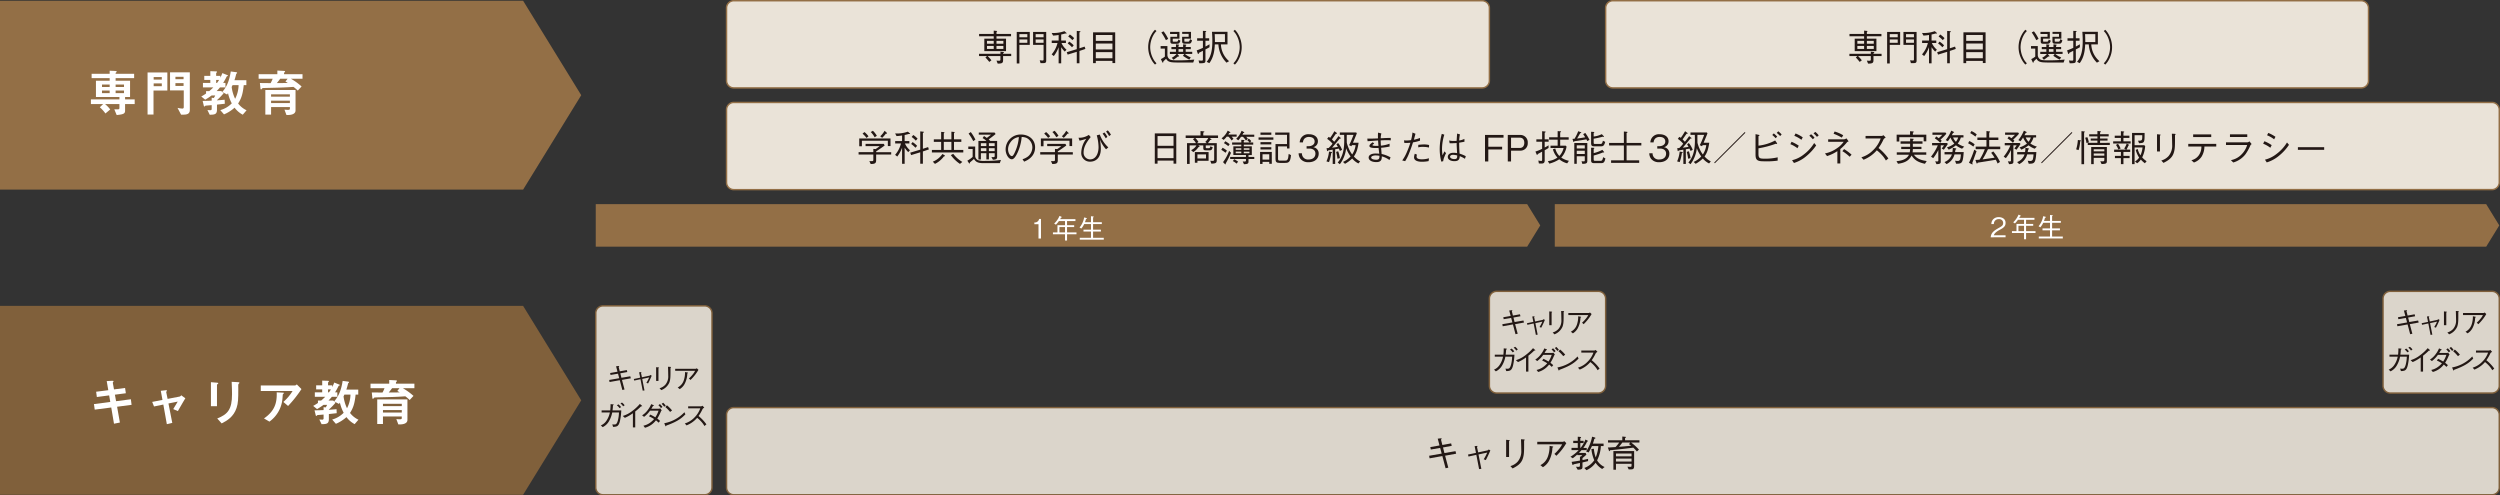 <svg xmlns="http://www.w3.org/2000/svg" xmlns:xlink="http://www.w3.org/1999/xlink" width="960.279" height="190.326" viewBox="0 0 960.279 190.326"><rect x="0" y="0" width="960.279" height="190.326" fill="#333333" stroke="none"/><defs><clipPath id="a"><rect width="960.279" height="190.326" fill="none"/></clipPath></defs><g transform="translate(-319 -1665)"><g transform="translate(319 1665)"><path d="M0,.279V72.837H200.93l22.326-36.278L200.93.279Z" fill="#936f46"/><path d="M0,117.489v72.558H200.93l22.326-36.279L200.93,117.489Z" fill="#80603b"/><path d="M591.628,86.582,586.6,78.419H228.837V94.745H586.6Z" fill="#936f46"/><g clip-path="url(#a)"><path d="M398.9,91.631V86.115H397.31v-.672a1.65,1.65,0,0,0,1.828-1.353h.713v7.541Z" fill="#fff"/><path d="M409.869,89.989v2.4h-.785v-2.4h-4.639v-.724h1.736V86.5h2.9V84.906h-2.335a11.77,11.77,0,0,1-1.157,1.4l-.672-.434a8.5,8.5,0,0,0,2.046-2.933,3.287,3.287,0,0,1,.724.319c.123.052.174.083.174.156,0,.124-.155.144-.309.165-.072.124-.155.279-.341.6h5.878v.723h-3.223V86.5h2.737v.723h-2.737v2.045h3.625v.724Zm-.785-2.769h-2.149v2.045h2.149Z" fill="#fff"/><path d="M419.059,85.34V83.047l.805.093c.062.01.269.031.269.144,0,.083-.094.135-.269.238V85.34h3.357v.723h-3.357v2.149h3.006v.733h-3.006v2.4h4.111v.723H414.75v-.723h4.309v-2.4h-2.883v-.733h2.883V86.063h-2.614a6.292,6.292,0,0,1-1.106,1.725l-.671-.4a8.425,8.425,0,0,0,1.777-3.874l.826.217c.073.021.227.062.227.176s-.2.176-.361.217a10.581,10.581,0,0,1-.392,1.219Z" fill="#fff"/><path d="M960,86.582l-5.023-8.163H597.209V94.745H954.977Z" fill="#936f46"/><path d="M764.651,91.15c.154-1.8,1.26-2.552,3.15-3.626,1.126-.641,1.632-.919,1.632-1.87a1.473,1.473,0,0,0-1.673-1.477,1.769,1.769,0,0,0-1.88,1.9H764.9a2.754,2.754,0,0,1,.671-1.818,2.962,2.962,0,0,1,2.169-.858c1.074,0,2.624.5,2.624,2.2,0,1.332-.775,1.9-2.159,2.634-1.9,1.012-2.158,1.663-2.366,2.138h4.525v.775Z" fill="#fff"/><path d="M778.24,89.507v2.4h-.785v-2.4h-4.637v-.723h1.735V86.015h2.9v-1.59h-2.334a11.655,11.655,0,0,1-1.157,1.4l-.671-.434a8.5,8.5,0,0,0,2.045-2.934,3.24,3.24,0,0,1,.723.32c.125.052.176.083.176.155,0,.124-.155.145-.31.165-.072.124-.155.279-.341.6h5.877v.724H778.24v1.59h2.739v.724H778.24v2.045h3.627v.723Zm-.785-2.768h-2.148v2.045h2.148Z" fill="#fff"/><path d="M787.43,84.859V82.566l.807.093c.061.01.267.031.267.144,0,.083-.093.135-.267.238v1.818h3.356v.723h-3.356v2.149h3.006v.733h-3.006v2.4h4.111v.723h-9.226v-.723h4.308v-2.4h-2.882v-.733h2.882V85.582h-2.613a6.267,6.267,0,0,1-1.106,1.725l-.672-.4a8.428,8.428,0,0,0,1.778-3.874l.826.217c.072.021.227.062.227.176s-.2.176-.362.217a10.677,10.677,0,0,1-.391,1.219Z" fill="#fff"/><path d="M48.043,39.973v2.579c0,1.152-.762,1.386-3.223,1.64L43.9,41.985h1.464c.371,0,.508-.137.508-.6V39.973H40.348a11.9,11.9,0,0,1,1.992,2.071L40.5,43.587A13.959,13.959,0,0,0,38.336,41.2l1.289-1.231H34.918v-1.8H45.875v-.918H36.852v-6.25h5.273v-1H35.192v-1.66h6.933V27.161l1.738.078c.957.039.957.137.957.234a.432.432,0,0,1-.195.332c-.215.176-.215.215-.215.547h7.11v1.66H44.41v1h5.547v6.25H48.043v.918h3.692v1.8Zm-5.918-7.5H39.176v.957h2.949Zm0,2.305H39.176v1h2.949Zm5.508-2.305H44.41v.957h3.223Zm0,2.305H44.41v1h3.223Z" fill="#fff"/><path d="M58.965,34.778V44H56.68V27.844h7.6v6.934ZM62.149,29.6H59.024v.977h3.125Zm0,2.442H59.024v1.074h3.125Zm8.339,11.992h-.937l-1.367-2.6a10.443,10.443,0,0,0,1.836.274c.468,0,.566-.274.566-.606V34.719H65.313V27.786h7.6V42.2c0,1.269-.664,1.836-2.422,1.836m.02-14.531H67.383v.918h3.125Zm0,2.422H67.383V33h3.125Z" fill="#fff"/><path d="M80.785,27.337l2.07.078c.43.02.509.078.509.195,0,.059,0,.078-.039.118-.1.117-.293.312-.293.39v1.035h1.6v.684a15.067,15.067,0,0,0,.781-1.758l1.836.742c.136.039.294.117.294.235a.182.182,0,0,1-.1.156c-.255.058-.294.078-.392.234a25.733,25.733,0,0,1-1.327,2.4h.878v1.718H84.5a16.46,16.46,0,0,1-1.289,1.426H85l.9.84a26.082,26.082,0,0,1-2.559,2.637v.078c.939-.059,1.153-.078,2.951-.235l.058,1.543c-1.054.118-2.5.274-3.009.332v1.934c0,1.816-.9,1.934-2.793,1.953l-.877-1.8c.877.059.936.059,1.152.059a.438.438,0,0,0,.488-.469V40.384c-.312.039-2.286.176-2.384.215-.077.019-.331.332-.409.332-.156,0-.195-.157-.274-.469l-.409-1.7c.878,0,1.893-.02,3.476-.1V37.532l.8.117a4.5,4.5,0,0,0,.546-.976H81.273a25.4,25.4,0,0,1-2.46,1.621l-1.5-1.231a19.551,19.551,0,0,0,1.836-1.132v-.938h1.231a17.931,17.931,0,0,0,1.562-1.426H77.953V31.849h2.832V30.716H78.462V29.153h2.323Zm2.247,4.512h.351c.235-.332.469-.645.762-1.133H83.032Zm2.343,3.476c1.093-1.308,2.559-3.183,3.261-7.871l2.11.274c.118.019.332.078.332.253a.223.223,0,0,1-.058.157c-.254.195-.274.215-.313.371-.235,1.015-.43,1.621-.644,2.285h4.569v1.914H93.618c-.352,3.477-.918,5.117-2.15,7.051a8.814,8.814,0,0,0,3.244,2.6l-1.466,1.7a9.368,9.368,0,0,1-3.144-2.7,14.211,14.211,0,0,1-4.063,2.578L84.614,42.3a9.84,9.84,0,0,0,4.413-2.6,15.459,15.459,0,0,1-1.445-3.906c-.019.019-.235.352-.37.508Zm3.946-2.617c-.2.41-.255.527-.332.7a14.626,14.626,0,0,0,1.327,4.551,11.923,11.923,0,0,0,1.329-5.254Z" fill="#fff"/><path d="M111.746,30.247a23.638,23.638,0,0,1,4.1,2.969L114.383,34.8a15.276,15.276,0,0,0-1.66-1.426c-1.6.117-3.145.195-4.746.254-.918.039-5.449.136-6.465.175-.625.02-.684.02-.82.176-.274.313-.313.371-.41.371-.176,0-.215-.312-.235-.371l-.215-2.09c2.246.02,3.2.039,4.121.039a13.18,13.18,0,0,0,.782-1.679H99.344V28.508h7.188V27.1l2.48.137c.332.02.488.078.488.254a.237.237,0,0,1-.117.195c-.215.215-.273.274-.273.352v.468H116.2v1.739Zm-1.23,13.926h-.488l-.762-2.051c.391.039.879.078,1.387.078.293,0,.7-.039.7-.41v-.664h-7.227v2.89h-2.207V34.563h11.6v7.871c0,1.739-2.5,1.739-3.008,1.739m.84-7.93h-7.227v.9h7.227Zm0,2.422h-7.227V39.6h7.227Zm-1.719-7.344.84-1.074h-2.832c-.625.859-.938,1.23-1.309,1.66,1.328,0,2.442,0,4.219-.039a10.252,10.252,0,0,0-.918-.547" fill="#fff"/><rect width="293.024" height="33.488" rx="2.791" transform="translate(279.069 0.28)" fill="#eae3d8"/><path d="M2.791-.279H290.233a3.074,3.074,0,0,1,3.07,3.07V30.7a3.074,3.074,0,0,1-3.07,3.07H2.791A3.073,3.073,0,0,1-.279,30.7V2.791A3.073,3.073,0,0,1,2.791-.279ZM290.233,33.209a2.515,2.515,0,0,0,2.512-2.512V2.791A2.515,2.515,0,0,0,290.233.279H2.791A2.515,2.515,0,0,0,.279,2.791V30.7a2.515,2.515,0,0,0,2.512,2.512Z" transform="translate(279.069 0.28)" fill="#936f46"/><rect width="293.024" height="33.488" rx="2.791" transform="translate(616.744 0.28)" fill="#eae3d8"/><path d="M2.791-.279H290.233a3.074,3.074,0,0,1,3.07,3.07V30.7a3.074,3.074,0,0,1-3.07,3.07H2.791A3.073,3.073,0,0,1-.279,30.7V2.791A3.073,3.073,0,0,1,2.791-.279ZM290.233,33.209a2.515,2.515,0,0,0,2.512-2.512V2.791A2.515,2.515,0,0,0,290.233.279H2.791A2.515,2.515,0,0,0,.279,2.791V30.7a2.515,2.515,0,0,0,2.512,2.512Z" transform="translate(616.744 0.28)" fill="#936f46"/><path d="M2.791,0h675.35a2.79,2.79,0,0,1,2.79,2.79V30.7a2.791,2.791,0,0,1-2.791,2.791H2.791A2.791,2.791,0,0,1,0,30.7V2.791A2.791,2.791,0,0,1,2.791,0Z" transform="translate(279.069 39.349)" fill="#eae3d8"/><path d="M2.791-.279h675.35A3.072,3.072,0,0,1,681.21,2.79V30.7a3.073,3.073,0,0,1-3.07,3.07H2.791A3.073,3.073,0,0,1-.279,30.7V2.791A3.073,3.073,0,0,1,2.791-.279ZM678.14,33.209a2.515,2.515,0,0,0,2.512-2.512V2.79A2.514,2.514,0,0,0,678.141.279H2.791A2.515,2.515,0,0,0,.279,2.791V30.7a2.515,2.515,0,0,0,2.512,2.512Z" transform="translate(279.069 39.349)" fill="#936f46"/><path d="M2.791,0H41.86a2.791,2.791,0,0,1,2.791,2.791V69.767a2.791,2.791,0,0,1-2.791,2.791H2.79A2.79,2.79,0,0,1,0,69.768V2.791A2.791,2.791,0,0,1,2.791,0Z" transform="translate(228.837 117.489)" fill="#dbd5cb"/><path d="M2.791-.279H41.86a3.073,3.073,0,0,1,3.07,3.07V69.767a3.073,3.073,0,0,1-3.07,3.07H2.79A3.072,3.072,0,0,1-.279,69.768V2.791A3.073,3.073,0,0,1,2.791-.279ZM41.86,72.279a2.515,2.515,0,0,0,2.512-2.512V2.791A2.515,2.515,0,0,0,41.86.279H2.791A2.515,2.515,0,0,0,.279,2.791V69.768A2.514,2.514,0,0,0,2.79,72.279Z" transform="translate(228.837 117.489)" fill="#80603b"/><path d="M2.791,0h675.35a2.79,2.79,0,0,1,2.79,2.79V30.7a2.79,2.79,0,0,1-2.79,2.79H2.791A2.791,2.791,0,0,1,0,30.7V2.791A2.791,2.791,0,0,1,2.791,0Z" transform="translate(279.069 156.559)" fill="#dbd5cb"/><path d="M2.791-.279h675.35A3.072,3.072,0,0,1,681.21,2.79V30.7a3.072,3.072,0,0,1-3.069,3.069H2.791A3.073,3.073,0,0,1-.279,30.7V2.791A3.073,3.073,0,0,1,2.791-.279Zm675.35,33.488a2.514,2.514,0,0,0,2.511-2.511V2.79A2.514,2.514,0,0,0,678.141.279H2.791A2.515,2.515,0,0,0,.279,2.791V30.7a2.515,2.515,0,0,0,2.512,2.512Z" transform="translate(279.069 156.559)" fill="#80603b"/><path d="M2.791,0H41.86a2.791,2.791,0,0,1,2.791,2.791V36.28a2.79,2.79,0,0,1-2.79,2.79H2.79A2.79,2.79,0,0,1,0,36.28V2.791A2.791,2.791,0,0,1,2.791,0Z" transform="translate(915.349 111.907)" fill="#dbd5cb"/><path d="M2.791-.279H41.86a3.073,3.073,0,0,1,3.07,3.07V36.28a3.073,3.073,0,0,1-3.069,3.069H2.79A3.073,3.073,0,0,1-.279,36.28V2.791A3.073,3.073,0,0,1,2.791-.279Zm39.07,39.07a2.514,2.514,0,0,0,2.511-2.511V2.791A2.515,2.515,0,0,0,41.86.279H2.791A2.515,2.515,0,0,0,.279,2.791V36.28A2.514,2.514,0,0,0,2.79,38.791Z" transform="translate(915.349 111.907)" fill="#80603b"/><path d="M2.791,0H41.86a2.791,2.791,0,0,1,2.791,2.791V36.28a2.79,2.79,0,0,1-2.79,2.79H2.79A2.79,2.79,0,0,1,0,36.28V2.791A2.791,2.791,0,0,1,2.791,0Z" transform="translate(572.093 111.907)" fill="#dbd5cb"/><path d="M2.791-.279H41.86a3.073,3.073,0,0,1,3.07,3.07V36.28a3.073,3.073,0,0,1-3.069,3.069H2.79A3.073,3.073,0,0,1-.279,36.28V2.791A3.073,3.073,0,0,1,2.791-.279Zm39.07,39.07a2.514,2.514,0,0,0,2.511-2.511V2.791A2.515,2.515,0,0,0,41.86.279H2.791A2.515,2.515,0,0,0,.279,2.791V36.28A2.514,2.514,0,0,0,2.79,38.791Z" transform="translate(572.093 111.907)" fill="#80603b"/><path d="M44.977,156.23l1.074,6.074-2.265.449-1.055-6.23-6.348.82-.293-2.129,6.27-.82-.43-2.519L37.2,152.5l-.274-2.032,4.668-.586-.6-3.5,2.05-.117c.43-.019.586.039.586.2,0,.078-.332.43-.312.528l.469,2.578,4.257-.547.293,2.031-4.2.547.449,2.5,5.684-.742.273,2.148Z" fill="#fff"/><path d="M68.321,157.909l-1.777-.762c.331-.566.39-.683.936-1.582.372-.6.411-.664.781-1.308l-3.554.722,1.466,7.461-2.091.489-1.347-7.54-3.574.743-.7-1.758,3.945-.762-.644-3.5,1.855-.215c.1-.019.507-.039.507.176,0,.039,0,.078-.156.273-.039.059-.136.2-.118.293l.528,2.579,4.571-.879a1.164,1.164,0,0,0,.663-.508l1.582,1.152c-.859,1.426-1.522,2.559-2.87,4.922" fill="#fff"/><path d="M83.657,147.48c-.293.215-.313.234-.313.293v8.242H81.02V146.8l2.324.195c.156.02.508.04.508.215,0,.1-.117.2-.195.274m8.105-.137c-.254.254-.254.312-.254.859-.019.176.02,1.055.02,1.25,0,3.809-.039,5.352-.664,7.246-1.153,3.458-3.692,4.9-5.723,5.938l-1.7-1.9c4-1.582,5.683-3.437,5.683-9.336,0-.468-.039-3.183-.136-4.746l2.5.137c.1,0,.488.02.488.254,0,.059-.02.137-.215.293" fill="#fff"/><path d="M110.653,155.937l-1.817-1.543a18.114,18.114,0,0,0,3.555-4.219H100.164v-2.109h13.145a1.189,1.189,0,0,0,.684-.43l1.8,1.816a45.6,45.6,0,0,1-5.136,6.485m-1.719-4.766c-.039.059-.273.254-.293.332-.039.039-.117,1.406-.156,1.66a12.073,12.073,0,0,1-5,8.789l-2.09-1.23c4.121-2.852,5.039-5.957,4.883-10.02l2.285.117c.41.02.469.02.469.176,0,.059-.039.1-.1.176" fill="#fff"/><path d="M123.762,146.191l2.07.078c.43.02.508.078.508.2,0,.059,0,.078-.039.118-.1.117-.293.312-.293.39v1.035h1.6v.684a15.413,15.413,0,0,0,.781-1.758l1.836.742c.136.039.293.117.293.235a.179.179,0,0,1-.1.156c-.254.058-.293.078-.391.234a25.741,25.741,0,0,1-1.328,2.4h.879v1.718h-2.109a16.623,16.623,0,0,1-1.289,1.426h1.8l.9.84a26.081,26.081,0,0,1-2.559,2.637v.078c.938-.059,1.153-.078,2.95-.235l.058,1.543c-1.054.118-2.5.274-3.008.332v1.934c0,1.816-.9,1.934-2.793,1.953l-.878-1.8c.878.059.937.059,1.152.059a.437.437,0,0,0,.488-.469v-1.484c-.312.039-2.285.176-2.383.215-.078.019-.332.332-.41.332-.156,0-.195-.157-.273-.469l-.41-1.7c.879,0,1.894-.02,3.476-.1v-1.133l.8.117a4.459,4.459,0,0,0,.547-.976H124.25a25.532,25.532,0,0,1-2.461,1.621l-1.5-1.231a19.293,19.293,0,0,0,1.836-1.132v-.938h1.231a17.786,17.786,0,0,0,1.562-1.426H120.93V150.7h2.832V149.57h-2.324v-1.563h2.324Zm2.246,4.512h.352c.234-.332.468-.645.761-1.133h-1.113Zm2.344,3.476c1.093-1.308,2.558-3.183,3.261-7.871l2.11.274c.117.019.332.078.332.253a.223.223,0,0,1-.059.157c-.254.195-.273.215-.312.371-.235,1.015-.43,1.621-.645,2.285h4.57v1.914h-1.015c-.352,3.477-.918,5.117-2.149,7.051a8.811,8.811,0,0,0,3.243,2.6l-1.465,1.7a9.362,9.362,0,0,1-3.145-2.7,14.2,14.2,0,0,1-4.062,2.578l-1.426-1.64a9.851,9.851,0,0,0,4.414-2.6,15.42,15.42,0,0,1-1.445-3.906c-.02.019-.235.352-.371.508Zm3.945-2.617c-.195.41-.254.527-.332.7a14.63,14.63,0,0,0,1.328,4.551,11.934,11.934,0,0,0,1.328-5.254Z" fill="#fff"/><path d="M154.722,149.1a23.639,23.639,0,0,1,4.1,2.969l-1.465,1.582a15.276,15.276,0,0,0-1.66-1.426c-1.6.117-3.145.2-4.746.254-.918.039-5.449.136-6.465.175-.625.02-.684.02-.82.176-.274.313-.313.371-.41.371-.176,0-.215-.312-.235-.371l-.215-2.09c2.246.02,3.2.039,4.121.039a13.18,13.18,0,0,0,.782-1.679H142.32v-1.739h7.188v-1.406l2.48.137c.332.02.488.078.488.254a.237.237,0,0,1-.117.2c-.215.215-.273.274-.273.352v.468h7.089V149.1Zm-1.23,13.926H153l-.762-2.051c.391.039.879.078,1.387.078.293,0,.7-.039.7-.41v-.664H147.1v2.89H144.9v-9.453h11.6v7.871c0,1.739-2.5,1.739-3.008,1.739m.84-7.93H147.1v.9h7.227Zm0,2.422H147.1v.937h7.227Zm-1.719-7.344.84-1.074h-2.832c-.625.859-.938,1.23-1.309,1.66,1.328,0,2.442,0,4.219-.039a10.253,10.253,0,0,0-.918-.547" fill="#fff"/><path d="M376.057,21.536v-.879h8.228v-.794l.977.1c.209.014.362.042.362.154s-.111.195-.321.306v.237h3.111v.879H385.3v1.52c0,1.13-.334,1.367-2.077,1.381l-.46-1.158c.655.056.906.056.947.056.419,0,.572-.112.572-.5v-1.3h-4.909a13.637,13.637,0,0,1,1.45,1.632l-.822.613a20.13,20.13,0,0,0-1.492-1.7l.613-.544ZM381.7,11.76l1.074.111c.112.014.237.028.237.112s-.055.139-.25.278v.768h5.592v.906h-5.592v.921h3.668v4.783h-8.34V14.856H381.7v-.921h-5.62v-.906h5.62Zm0,3.932h-2.594v1.116H381.7Zm0,1.953h-2.594V18.8H381.7Zm3.71-1.953h-2.649v1.116h2.649Zm0,1.953h-2.649V18.8h2.649Z" fill="#231815"/><path d="M391.559,17.24v7.127h-1.018V12.276h5.006V17.24Zm3.054-4.128h-3.055v1.213h3.055Zm0,2.05h-3.055v1.283h3.055Zm6.791,9c-.222.083-.306.083-1.714.1l-.321-1.13a7.886,7.886,0,0,0,1.088.112c.223,0,.391-.042.391-.433V17.24h-4.031V12.276h5.048V23.307c0,.6-.237.767-.461.851m-.556-11.046h-3.041v1.213h3.041Zm0,2.05h-3.041v1.283h3.041Z" fill="#231815"/><path d="M409.167,12.862a12.635,12.635,0,0,1-1.548.39v2.329h1.813v.935h-1.7a7.015,7.015,0,0,0,1.925,2.58l-.655.725a9.065,9.065,0,0,1-1.381-1.7v6.207h-.99V18.119a12.318,12.318,0,0,1-1.855,3.417l-.823-.655a10.383,10.383,0,0,0,2.245-4.365h-2.217v-.935h2.65V13.433a15.277,15.277,0,0,1-2.134.238l-.544-1.018a12.213,12.213,0,0,0,4.9-.684l.767.656c.056.041.1.083.1.125,0,.181-.419.126-.544.112m5.453,6.708V24.3H413.6V19.905l-3.5,1.074-.348-.935,3.849-1.158V11.871l1.143.112c.056,0,.265.028.265.139,0,.154-.2.238-.39.321v6.109l2.008-.656.279.907Zm-2.86-1.409a9.51,9.51,0,0,0-1.644-1.464l.556-.725a9.014,9.014,0,0,1,1.745,1.45Zm.141-2.733a9.172,9.172,0,0,0-1.6-1.409l.627-.767a8.229,8.229,0,0,1,1.66,1.423Z" fill="#231815"/><path d="M427.3,24.214v-.823h-6.388v.865h-1.059V12.415h8.506v11.8Zm0-10.781h-6.388v2.259H427.3Zm0,3.277h-6.388v2.3H427.3Zm0,3.32h-6.388v2.343H427.3Z" fill="#231815"/><path d="M444.229,11.927a6.947,6.947,0,0,0-1.256,1.687,9.813,9.813,0,0,0-1.172,4.5,9.813,9.813,0,0,0,1.172,4.505,6.966,6.966,0,0,0,1.256,1.687l-.572.5a7.541,7.541,0,0,1-1.311-1.757,9.951,9.951,0,0,1,0-9.874,7.541,7.541,0,0,1,1.311-1.757Z" fill="#231815"/><path d="M458.335,24.032c-5.677,0-6.3,0-7.657-.069-1.855-.1-2.37-.684-2.761-1.409-.376.376-.628.627-1.059,1.018,0,.181,0,.488-.209.488-.071,0-.141-.042-.21-.195l-.531-1.171a7.431,7.431,0,0,0,1.536-.949V18.663h-1.633v-.976h2.608V20.95a2.046,2.046,0,0,0,.907,1.855c.543.279,1.143.376,3.263.376a56.775,56.775,0,0,0,6.15-.306Zm-10.5-8.6a21.7,21.7,0,0,0-1.743-2.97l.837-.433a14.414,14.414,0,0,1,1.785,2.9Zm7.308,5.3a7.7,7.7,0,0,0,2.246,1.311l-.559.865a17.691,17.691,0,0,1-2.454-1.478l.517-.7h-2.637l.545.656c.1.111.111.153.111.195,0,.153-.168.139-.432.111a20.2,20.2,0,0,1-1.716,1.256l-.684-.753a6.216,6.216,0,0,0,1.856-1.465h-2.567V19.9H451.7V18.886h-1.743v-.837H451.7V17.031l.962.112c.084.013.239.028.239.139s-.1.167-.224.251v.516h1.771V17.031l.976.112c.224.028.266.083.266.139s-.029.154-.252.265v.5h1.953v.837h-1.953V19.9h2.511v.823Zm-3.012-3.919h-1.59c-.67,0-.99-.181-.99-.851V14.13h2.607V13.071h-2.718v-.837h3.6v2.622h-2.58v.892c0,.251.125.265.349.265h1.032c.432,0,.586-.084.8-.837l.768.475c-.293.92-.573,1.157-1.27,1.157m2.315,2.078h-1.771V19.9h1.771Zm2.148-2.106h-1.408c-.795,0-1.131-.181-1.131-.976V14.13h2.512V13h-2.484v-.767h3.39v2.622h-2.553v.85c0,.307.14.307.391.307h.963c.473,0,.543-.111.836-.976l.754.46c-.293,1.144-.643,1.283-1.27,1.283" fill="#231815"/><path d="M463.029,18.97v4.211c0,.963-.182,1.144-2.358,1.116l-.292-1.074c.223.014.878.07,1.227.07.293,0,.446-.083.446-.474V19.514c-1.046.53-1.268.641-1.548.781,0,.1-.027.446-.237.446-.111,0-.181-.153-.209-.237l-.391-1.144c.447-.167,1.339-.488,2.385-.99V15.636h-2.218v-.948h2.218V11.857l1.019.042c.152,0,.25.014.25.125s-.1.168-.292.279v2.385h1.423v.948h-1.423v2.246c.278-.14,1.046-.572,1.561-.879v1.13a15.625,15.625,0,0,1-1.561.837m8.1,5.1a10.737,10.737,0,0,1-3.124-7.015h-1.38c-.084,1.618-.238,4.742-2.106,7.2l-1.019-.5c1.786-2.147,2.176-4.825,2.176-8.019,0-1.45-.069-2.51-.139-3.528h5.956v4.853h-2.526a8.918,8.918,0,0,0,3.139,6.429Zm-.613-10.962h-3.934c.043.7.084,2.022.084,3.041h3.85Z" fill="#231815"/><path d="M473.76,24.311a6.986,6.986,0,0,0,1.256-1.687,9.824,9.824,0,0,0,1.171-4.505,9.82,9.82,0,0,0-1.171-4.5,6.947,6.947,0,0,0-1.256-1.687l.572-.5a7.6,7.6,0,0,1,1.311,1.758,9.958,9.958,0,0,1,0,9.874,7.591,7.591,0,0,1-1.311,1.757Z" fill="#231815"/><path d="M336.541,59.354V61.5c0,1.1-.32,1.506-2.1,1.492l-.516-1.116c.446.029.711.029.879.029.362,0,.655-.015.655-.475V59.354h-5.663v-.906h5.663V57.192l.864.07a13.565,13.565,0,0,0,1.563-1.129h-5.412v-.865h7.015l.321.613c-1.492,1.116-2.733,1.925-3.264,2.26v.307h5.774v.906Zm4.491-3.249V54.068h-9.971v2.106h-1.018V53.19h12.008V56.1Zm-8.2-3.124a8.906,8.906,0,0,0-1.52-1.632l.725-.628a8.1,8.1,0,0,1,1.563,1.632Zm3.124-.252a8.058,8.058,0,0,0-1.492-2.008l.823-.488a8.3,8.3,0,0,1,1.52,1.939Zm4.3-1.38a10.3,10.3,0,0,1-1.423,1.6l-.725-.614a7.962,7.962,0,0,0,1.673-2.106l.837.767c.07.084.112.14.112.2,0,.153-.224.153-.474.153" fill="#231815"/><path d="M349.032,51.461a12.619,12.619,0,0,1-1.549.39V54.18H349.3v.935h-1.7a7.037,7.037,0,0,0,1.926,2.58l-.656.725a9.106,9.106,0,0,1-1.381-1.7v6.207h-.99V56.718a12.292,12.292,0,0,1-1.855,3.417l-.823-.655a10.385,10.385,0,0,0,2.246-4.365h-2.218V54.18h2.65V52.032a15.268,15.268,0,0,1-2.133.238l-.545-1.018a12.211,12.211,0,0,0,4.895-.684l.767.656c.057.041.1.083.1.125,0,.181-.418.126-.543.112m5.453,6.708V62.9h-1.019V58.5l-3.5,1.074-.347-.935,3.848-1.158V50.47l1.144.112c.056,0,.265.028.265.139,0,.154-.2.238-.39.321v6.109l2.008-.656.279.907Zm-2.86-1.409A9.549,9.549,0,0,0,349.98,55.3l.557-.725a9.009,9.009,0,0,1,1.744,1.45Zm.14-2.733a9.173,9.173,0,0,0-1.6-1.409l.627-.767a8.228,8.228,0,0,1,1.66,1.423Z" fill="#231815"/><path d="M357.95,58.573v-.991h3.556V54.5H358.69v-.976h2.816V50.651l1.033.1c.153.014.237.1.237.153,0,.084-.014.1-.251.321v2.3h2.915V50.581l1.018.1c.125.014.251.1.251.153s0,.07-.265.321v2.371h2.816V54.5h-2.816v3.082h3.57v.991Zm4.575,1.548a9.394,9.394,0,0,1-3.4,2.831L358.3,62.1a8.149,8.149,0,0,0,3.7-2.957l.808.5c.1.07.155.126.155.2,0,.139-.155.195-.433.279M365.44,54.5h-2.915v3.082h2.915Zm3.291,8.452a13.5,13.5,0,0,1-3.5-3.375l.92-.488a12.1,12.1,0,0,0,3.5,3.11Z" fill="#231815"/><path d="M384.037,62.673h-6.192c-2.232,0-3.054-.474-3.724-1.631-.279.251-.781.725-1.562,1.339,0,.194.013.418-.167.418-.1,0-.167-.084-.224-.167l-.6-.907a11.02,11.02,0,0,0,2.037-1.45V57.22h-1.674v-.934h2.649v3.668a1.8,1.8,0,0,0,1.186,1.59,7.628,7.628,0,0,0,2.72.251,39.125,39.125,0,0,0,5.982-.363Zm-10.209-8.465a18.9,18.9,0,0,0-1.785-2.9l.837-.586a15.748,15.748,0,0,1,1.785,2.915Zm7.559,7.155-.586-1.047c.391.028.6.042.726.042.543,0,.543-.2.543-.586v-.92h-2.216v2.371h-.977V58.852h-2.105v2.413h-.95V54.138H378.9a5.933,5.933,0,0,0-1.478-1.088l.545-.795c.307.182.32.195,1.088.726.99-.754,1.1-.837,1.59-1.242h-4.687V50.9h6.067l.4.585c-1.074.879-1.647,1.325-2.664,2.064a4.568,4.568,0,0,1,.6.586h2.651v5.914c0,.962-.141,1.213-1.633,1.311m-2.51-6.346h-2.105v1.1h2.105Zm0,1.9h-2.105v1.144h2.105Zm3.193-1.9h-2.217v1.1h2.217Zm0,1.9h-2.217v1.144h2.217Z" fill="#231815"/><path d="M392.761,61.153a6.609,6.609,0,0,0,2.134-1.074,4.58,4.58,0,0,0,1.645-3.473,4.077,4.077,0,0,0-2.2-3.612,4.939,4.939,0,0,0-1.91-.376,17.658,17.658,0,0,1-1.617,6.108c-.586,1.241-1.34,2.455-2.162,2.455-1.172,0-2.385-1.8-2.385-3.822a5.742,5.742,0,0,1,5.9-5.69c2.929,0,5.425,1.841,5.425,4.937,0,3.794-3.375,5.146-4.212,5.481ZM388.172,54.6a4.589,4.589,0,0,0-.962,2.733c0,1.493.851,2.622,1.409,2.622.292,0,.627,0,1.533-2.231a16.466,16.466,0,0,0,1.2-5.077,4.553,4.553,0,0,0-3.18,1.953" fill="#231815"/><path d="M406.31,59.354V61.5c0,1.1-.321,1.506-2.106,1.492l-.516-1.116c.447.029.711.029.879.029.363,0,.655-.015.655-.475V59.354H399.56v-.906h5.662V57.192l.864.07a13.476,13.476,0,0,0,1.563-1.129h-5.411v-.865h7.014l.322.613c-1.492,1.116-2.734,1.925-3.264,2.26v.307h5.774v.906ZM410.8,56.1V54.068h-9.972v2.106h-1.018V53.19h12.008V56.1Zm-8.2-3.124a8.9,8.9,0,0,0-1.519-1.632l.724-.628a8.074,8.074,0,0,1,1.563,1.632Zm3.125-.252a8.108,8.108,0,0,0-1.492-2.008l.822-.488a8.247,8.247,0,0,1,1.52,1.939Zm4.295-1.38a10.353,10.353,0,0,1-1.422,1.6l-.726-.614a7.942,7.942,0,0,0,1.673-2.106l.838.767c.069.084.112.14.112.2,0,.153-.224.153-.475.153" fill="#231815"/><path d="M414.267,52.911a6.669,6.669,0,0,0,3.96-1.1l.725.837c-1.1,1.353-2.719,3.487-2.719,5.816a2.534,2.534,0,0,0,2.482,2.762c2.135,0,3.25-2.134,3.25-4.742a18,18,0,0,0-.684-4.5l1.159-.307a12.441,12.441,0,0,0,3.277,4.937l-.879.725a12.248,12.248,0,0,1-2.344-3.793,22.032,22.032,0,0,1,.35,3.57c0,4.017-2.455,4.979-4.018,4.979a3.291,3.291,0,0,1-3.5-3.514,8.978,8.978,0,0,1,1.953-5.272,19.537,19.537,0,0,1-2.608.725Zm9.929-2.037a7.345,7.345,0,0,1,1.158,1.7l-.627.544a10.982,10.982,0,0,0-1.2-1.771Zm1.312-.8a7.631,7.631,0,0,1,1.213,1.674l-.7.53a8.78,8.78,0,0,0-1.172-1.744Z" fill="#231815"/><path d="M450.765,62.855V61.7h-6.137v1.158h-1.059V51.237h8.255V62.855Zm0-10.6h-6.137v3.738h6.137Zm0,4.714h-6.137v3.78h6.137Z" fill="#231815"/><path d="M464.621,53.009l.558.376c.069.056.167.125.167.209,0,.14-.167.14-.475.14a11.409,11.409,0,0,1-.892,1.241h3.4v6.471c0,1.144-.32,1.367-2.1,1.409l-.391-1.116c.613.056.837.056.878.056.586,0,.614-.223.614-.642V55.84h-3.235v.711c0,.362.167.376.5.376h.586c.4,0,.515-.056.683-.725l.92.363c-.293.92-.461,1.171-1.2,1.171h-1.381c-.7,0-1.06-.111-1.06-.836V55.84H460.27l.377.278c.054.042.125.1.125.154,0,.139-.182.181-.433.237a6.03,6.03,0,0,1-1.994,1.911l-.837-.754a4.47,4.47,0,0,0,2.078-1.826h-2.622v7.14h-1.019V54.975h3.418a4.909,4.909,0,0,0-1.158-1.492l.684-.474H455.43v-.977h5.7v-1.7l1.228.125c.083,0,.25.028.25.139,0,.154-.167.224-.418.321v1.116h5.676v.977Zm-4.672,8.758v.753h-.99v-4.1h5.272v3.347Zm-.809-8.758a6.944,6.944,0,0,1,1.2,1.533l-.585.433h3.766l-.559-.474a5.469,5.469,0,0,0,1.158-1.492Zm4.1,6.289h-3.291V60.86h3.291Z" fill="#231815"/><path d="M470.737,58.685a13.014,13.014,0,0,0-1.632-1.13l.5-.8a7.9,7.9,0,0,1,1.673,1.116Zm2.357-6.179c.278.279.654.767.7.809l-.725.642a6.762,6.762,0,0,0-1.2-1.451h-.7a7.411,7.411,0,0,1-1.156,1.228l-.795-.614a7.4,7.4,0,0,0,2.356-2.943l.893.516c.042.028.14.1.14.168,0,.153-.307.195-.448.209-.069.111-.25.446-.334.6h3.194v.836ZM470.82,62.771c0,.1,0,.363-.154.363-.041,0-.1-.042-.18-.126l-.7-.739a15.951,15.951,0,0,0,2.329-4.323l.725.739a31.688,31.688,0,0,1-2.022,4.086m.977-6.638a11.381,11.381,0,0,0-1.674-1.158l.543-.725a13.228,13.228,0,0,1,1.674,1.129Zm7.768,4.937v1.059c0,.865-.642.893-1.744.949l-.473-1.06c.25.014.459.028.654.028.559,0,.586-.168.586-.447V61.07h-6.066v-.795h6.066v-.726h-4.84V56.216H476.8v-.655h-3.528v-.837H476.8V53.706l1.018.07c.07,0,.209.027.209.139s-.153.181-.278.251v.558H480a7.386,7.386,0,0,0-.906-.837l.545-.655a5.526,5.526,0,0,1,.976.948l-.46.544h1.226v.837h-3.625v.655h3.082v3.333h-1.269v.726h2.216v.795Zm-4.575,1.785a6.887,6.887,0,0,0-1.451-.977l.545-.725a10.949,10.949,0,0,1,1.479.935Zm1.813-5.914h-2.147v.6H476.8Zm0,1.3h-2.147v.627H476.8Zm1.883-5.7a6.283,6.283,0,0,1,.628.767l-.726.7a7.28,7.28,0,0,0-1.172-1.465h-.724a9.8,9.8,0,0,1-1.046,1.353l-.81-.586a8.524,8.524,0,0,0,2.078-3.082l.838.46c.055.028.195.112.195.2,0,.139-.223.181-.39.209a4.758,4.758,0,0,1-.321.627h4.545v.823Zm1.242,4.407h-2.176v.6h2.176Zm0,1.3h-2.176v.627h2.176Z" fill="#231815"/><path d="M483.421,52.785h5.7v.878h-5.7Zm4.115,10.125v-.739h-2.58v.795h-.95v-4.6h4.506V62.91ZM484.161,50.9h4.17v.878h-4.17Zm0,3.7h4.17v.865h-4.17Zm0,1.938h4.17V57.4h-4.17Zm3.375,2.706h-2.58v2.05h2.58Zm6.108,3.333h-2.036c-1.3,0-1.674-.334-1.674-1.52V55.337h4.422V51.781h-4.533V50.9h5.48v6.136h-.947v-.795h-3.445v4.784c0,.614.251.67.739.67h1.966c.74,0,1.214-.112,1.381-2.58l.892.474c-.236,2.65-.879,2.984-2.245,2.984" fill="#231815"/><path d="M502.661,62.3a3.727,3.727,0,0,1-3.208-1.38,3.662,3.662,0,0,1-.642-2.037h1.27a2.314,2.314,0,0,0,2.608,2.371c1.715,0,2.58-.99,2.58-2.231,0-1.479-1.228-1.953-2.316-1.953H501.88v-.92h.907c.78,0,2.175-.433,2.175-1.786,0-.78-.447-1.757-2.148-1.757a2.294,2.294,0,0,0-1.812.7,2.375,2.375,0,0,0-.517,1.4H499.23a3.255,3.255,0,0,1,3.6-3.138c2.036,0,3.389,1.088,3.389,2.664a2.276,2.276,0,0,1-1.771,2.3,2.412,2.412,0,0,1,2.077,2.511c0,1.813-1.408,3.263-3.862,3.263" fill="#231815"/><path d="M511.341,58.81a17.208,17.208,0,0,1-.851,3.459l-.99-.279a12.162,12.162,0,0,0,.99-3.78l.962.168c.056.014.2.042.2.167s-.069.168-.306.265m3.319-.823c-.057-.139-.335-.781-.391-.906-.39.083-1.255.223-1.421.251V62.98h-.95V57.485c-.279.042-1.547.279-1.8.321-.042.112-.125.265-.251.265-.084,0-.113-.07-.14-.209l-.168-.962a6.489,6.489,0,0,0,.8-.042,14.489,14.489,0,0,0,1.493-1.66,9.568,9.568,0,0,0-2.064-1.855l.571-.767a2.961,2.961,0,0,1,.586.363,25.632,25.632,0,0,0,1.633-2.539l.849.614c.084.056.168.125.168.209,0,.14-.222.154-.446.154-.084.125-.474.655-.544.767-.32.474-.656.934-.977,1.409.14.153.754.78.879.906.711-.879,1.144-1.465,1.632-2.176l.795.628c.042.041.14.111.14.181,0,.126-.224.14-.433.126-.586.7-1.507,1.827-2.092,2.51-.516.6-.641.739-.879.99a19.274,19.274,0,0,0,2.246-.321c-.028-.07-.376-.613-.572-.92l.656-.544a8.955,8.955,0,0,1,1.519,2.622Zm-.934,2.985a16.446,16.446,0,0,0-.517-2.622l.8-.251a12.2,12.2,0,0,1,.656,2.65Zm8.061,1.813a7.2,7.2,0,0,1-2.4-1.9,13.216,13.216,0,0,1-2.761,2.037l-.768-.726a8.644,8.644,0,0,0,2.915-2.106,12.807,12.807,0,0,1-1.715-3.152,11.894,11.894,0,0,1-1.2,4.17,10.464,10.464,0,0,1-1.226,1.967l-.81-.656c2.232-2.454,2.511-5.871,2.511-8.563,0-.627-.014-1.283-.042-2.05h-1.659v-.934h6.316l.21.39c-.223.572-1.268,3.055-1.478,3.57h2.161a17.928,17.928,0,0,1-.459,2.329,8.7,8.7,0,0,1-1.34,2.929,7.975,7.975,0,0,0,2.4,1.9Zm-2.5-7.043-.194.446-.908-.432a16.349,16.349,0,0,0,.976-2.092c.391-.935.572-1.422.727-1.855h-2.58c-.03.934,0,2.036.013,3.04a14.669,14.669,0,0,0,.836,2.371,10.058,10.058,0,0,0,1.228,2.106,8.176,8.176,0,0,0,1.311-3.584Z" fill="#231815"/><path d="M533.774,56.286a22.965,22.965,0,0,1-3.264.474c.028.46.1,1.311.182,2.385a12.045,12.045,0,0,1,3.445,1.311l-.433,1.018a8.613,8.613,0,0,0-2.942-1.409c0,.935-.028,2.2-2.064,2.2-2.134,0-2.985-.935-2.985-1.743,0-1.088,1.283-1.562,2.747-1.562a13.117,13.117,0,0,1,1.326.083c-.042-.348-.223-1.91-.266-2.217-.236.014-.529.028-1.156.028-.991,0-2.358-.07-2.358-.781,0-.516.627-.977,1.27-1.423l.571.461a3.058,3.058,0,0,1-.46.362c-.14.1-.2.14-.2.237,0,.237.431.321,1.617.321.111,0,.586-.014.684,0-.071-.642-.071-.795-.154-2.078-.628.042-3.459.265-4.03.293l-.111-1.018c.654.013,1.785.041,4.113-.07-.014-.293-.027-.558-.027-.99a10.286,10.286,0,0,1,.055-1.228l1.269.321a6.684,6.684,0,0,0-.25,1.855c.738-.042,2.259-.139,3.848-.139v.948a10.7,10.7,0,0,0-1.463-.084c-.935,0-1.883.056-2.414.084,0,.265.056,1.45.1,2.022a12.667,12.667,0,0,0,3.319-.753ZM528.432,59.7c-.947,0-1.742.307-1.742.809,0,.7,1.268.851,1.952.851,1.144,0,1.227-.586,1.214-1.521a9.788,9.788,0,0,0-1.424-.139" fill="#231815"/><path d="M543.7,51.377c-.182.725-.252.962-.614,2.287a12.335,12.335,0,0,0,2.357-.683v1.045a14.31,14.31,0,0,1-2.692.656c-.348,1.088-.78,2.427-1.479,4.142a16.67,16.67,0,0,1-1.533,3.082l-1.13-.279a15.877,15.877,0,0,0,1.743-3.11,34.454,34.454,0,0,0,1.381-3.682,20.239,20.239,0,0,1-2.314.07l-.112-1.018a5.01,5.01,0,0,0,.99.07,12.144,12.144,0,0,0,1.7-.14,14.664,14.664,0,0,0,.543-2.915Zm.586,8.033a1.754,1.754,0,0,0-.154.767c0,.753.837,1.018,2.051,1.018a9.822,9.822,0,0,0,2.705-.4l-.139,1.088a13.621,13.621,0,0,1-2.608.251c-.753,0-2.986-.111-2.986-1.687a4.418,4.418,0,0,1,.293-1.4Zm.5-3.78c.6-.069,1.631-.153,2.217-.153a7.86,7.86,0,0,1,1.925.223l-.042.976a9.371,9.371,0,0,0-2.288-.251,6.69,6.69,0,0,0-1.84.182Z" fill="#231815"/><path d="M553.62,62.088a19.453,19.453,0,0,1-.614-4.9,22.43,22.43,0,0,1,.8-5.774l.976.32A18.378,18.378,0,0,0,553.9,57.1a15.5,15.5,0,0,0,.2,2.566c.111-.237.628-1.311.725-1.52l.615.683a15.621,15.621,0,0,0-.643,1.437,5.708,5.708,0,0,0-.445,1.646ZM562.7,61a10.024,10.024,0,0,0-1.994-1.018c-.057.865-.168,1.925-2.064,1.925-.991,0-2.525-.349-2.525-1.632,0-.726.571-1.59,2.176-1.59a6.716,6.716,0,0,1,1.4.139c-.154-2.663-.181-2.97-.181-3.891a21.348,21.348,0,0,1-2.693.084l-.18-1.06a6.592,6.592,0,0,0,1.743.181c.558,0,.823-.013,1.13-.027.027-.67.111-1.869.181-2.8l1.087.293a17.572,17.572,0,0,0-.293,2.357,6.689,6.689,0,0,0,2-.614l.041,1.088c-.489.1-1.018.209-2.037.363,0,1,.015,2.426.154,4.212a13.893,13.893,0,0,1,2.385.976Zm-4.533-1.534c-1.045,0-1.171.53-1.171.725,0,.572.809.921,1.673.921,1.06,0,1.074-.586,1.047-1.409a7.7,7.7,0,0,0-1.549-.237" fill="#231815"/><path d="M571.676,52.883v3.486h5.314V57.4h-5.314v4.616h-1.269V51.837h7.113v1.046Z" fill="#231815"/><path d="M583.884,57.862h-3.473v4.156h-1.255V51.837h4.728a2.815,2.815,0,0,1,2.942,3.04,2.785,2.785,0,0,1-2.942,2.985m-.14-4.979h-3.333V56.83h3.333c1.283,0,1.758-.949,1.758-1.981,0-1.2-.586-1.966-1.758-1.966" fill="#231815"/><path d="M593.332,54.431v2.217a12.8,12.8,0,0,0,1.492-.836V56.83a12.861,12.861,0,0,1-1.492.865v3.919c0,.92-.376,1.213-1.284,1.213-.18,0-.251,0-.948-.042l-.209-1.13a9.253,9.253,0,0,0,1.06.168c.278,0,.4-.084.4-.46V58.239c-.487.264-1.255.7-1.73.962-.013.1-.041.334-.181.334-.1,0-.125-.069-.195-.223l-.474-1.1a15.078,15.078,0,0,0,2.58-1.059v-2.72h-2.218v-.907h2.218V50.4l1.046.1c.126.014.293.028.293.154,0,.167-.265.279-.362.32v2.552h1.52v.907Zm8.646,8.312a7.923,7.923,0,0,1-3.054-1.562,12.191,12.191,0,0,1-3.822,1.674l-.543-.977a7.919,7.919,0,0,0,3.668-1.352,7.779,7.779,0,0,1-1.744-3.18l.921-.307a6.292,6.292,0,0,0,1.561,2.873,6.649,6.649,0,0,0,1.633-3.054h-5.021v-.907h2.734V53.636h-3.278v-.907h3.278v-2.37l1.018.07c.181.013.306.055.306.153,0,.139-.2.209-.348.265v1.882h3.263v.907h-3.263v2.315h2.133l.321.363a8.24,8.24,0,0,1-2.05,4.212,8.316,8.316,0,0,0,2.942,1.241Z" fill="#231815"/><path d="M609.684,54.18c-.084-.153-.2-.4-.35-.67-1.282.266-2.51.447-4.588.74-.084.167-.153.292-.251.292-.069,0-.126-.041-.2-.251l-.292-.948c.4-.028.557-.028.809-.056a20.334,20.334,0,0,0,1.408-2.887l.934.349c.083.028.238.084.238.181,0,.139-.209.2-.419.237-.265.488-.8,1.381-1.185,2.036.934-.1,1.659-.209,3.11-.474-.391-.627-.614-.948-.782-1.2l.8-.474a16.274,16.274,0,0,1,1.632,2.678Zm-1.9,8.758-.293-1.018c.46.042.614.056.809.056.432,0,.432-.167.432-.46V60.024h-3.082V62.91h-.948V54.933h5.006v6.611c0,.92,0,1.408-1.924,1.394m.948-7.126h-3.082v1.213h3.082Zm0,2.078h-3.082v1.255h3.082Zm6.081-1.688h-2.37c-.893,0-1.284-.126-1.284-1.255V50.61l1,.069c.084,0,.237.028.237.126,0,.125-.167.223-.25.264v1.368a9.114,9.114,0,0,0,3.123-.907l.74.767a.264.264,0,0,1,.1.181.111.111,0,0,1-.126.112,1.058,1.058,0,0,1-.335-.084,32.893,32.893,0,0,1-3.5.767v1.479c0,.432.041.544.655.544h1.854c.489,0,.782-.056,1.033-1.242l.892.447c-.46,1.7-.948,1.7-1.771,1.7m.028,6.471H612.5c-.808,0-1.338-.1-1.338-1.032V56.732l.991.042c.138,0,.25.028.25.126,0,.125-.125.194-.25.278V58.81a14.14,14.14,0,0,0,3.333-1.255l.585.725a.3.3,0,0,1,.1.195c0,.112-.111.112-.138.112a2.042,2.042,0,0,1-.28-.056,24.656,24.656,0,0,1-3.6,1.2v1.52c0,.516.222.516.766.516h1.771c.461,0,.865,0,1.074-1.395l.892.474c-.362,1.618-.7,1.827-1.812,1.827" fill="#231815"/><path d="M618.84,62.562v-.976h4.908v-5.7h-5.676V54.9h5.676V50.512l1.131.112c.1.014.278.028.278.153s-.181.223-.362.307V54.9h5.662v.976h-5.662v5.7h4.839v.976Z" fill="#231815"/><path d="M637.355,62.3a3.727,3.727,0,0,1-3.208-1.38,3.662,3.662,0,0,1-.642-2.037h1.27a2.314,2.314,0,0,0,2.608,2.371c1.715,0,2.58-.99,2.58-2.231,0-1.479-1.228-1.953-2.316-1.953h-1.073v-.92h.907c.78,0,2.175-.433,2.175-1.786,0-.78-.447-1.757-2.148-1.757a2.3,2.3,0,0,0-1.812.7,2.375,2.375,0,0,0-.517,1.4h-1.255a3.255,3.255,0,0,1,3.6-3.138c2.036,0,3.389,1.088,3.389,2.664a2.276,2.276,0,0,1-1.771,2.3,2.412,2.412,0,0,1,2.077,2.511c0,1.813-1.408,3.263-3.862,3.263" fill="#231815"/><path d="M646.035,58.81a17.207,17.207,0,0,1-.851,3.459l-.99-.279a12.162,12.162,0,0,0,.99-3.78l.962.168c.056.014.2.042.2.167s-.069.168-.306.265m3.319-.823c-.057-.139-.335-.781-.391-.906-.39.083-1.255.223-1.421.251V62.98h-.95V57.485c-.279.042-1.547.279-1.8.321-.042.112-.125.265-.251.265-.084,0-.113-.07-.14-.209l-.168-.962a6.49,6.49,0,0,0,.8-.042,14.492,14.492,0,0,0,1.493-1.66,9.569,9.569,0,0,0-2.064-1.855l.571-.767a2.962,2.962,0,0,1,.586.363,25.643,25.643,0,0,0,1.633-2.539l.849.614c.084.056.168.125.168.209,0,.14-.222.154-.446.154-.084.125-.474.655-.544.767-.32.474-.656.934-.977,1.409.14.153.754.78.879.906.711-.879,1.144-1.465,1.632-2.176l.795.628c.042.041.14.111.14.181,0,.126-.224.14-.433.126-.586.7-1.507,1.827-2.092,2.51-.516.6-.641.739-.879.99a19.271,19.271,0,0,0,2.246-.321c-.028-.07-.376-.613-.572-.92l.656-.544a8.955,8.955,0,0,1,1.519,2.622Zm-.934,2.985a16.452,16.452,0,0,0-.517-2.622l.795-.251a12.194,12.194,0,0,1,.656,2.65Zm8.061,1.813a7.2,7.2,0,0,1-2.4-1.9,13.216,13.216,0,0,1-2.761,2.037l-.768-.726a8.644,8.644,0,0,0,2.915-2.106,12.808,12.808,0,0,1-1.715-3.152,11.894,11.894,0,0,1-1.2,4.17,10.467,10.467,0,0,1-1.226,1.967l-.81-.656c2.232-2.454,2.511-5.871,2.511-8.563,0-.627-.014-1.283-.042-2.05h-1.659v-.934h6.316l.21.39c-.223.572-1.268,3.055-1.478,3.57h2.161a17.939,17.939,0,0,1-.459,2.329,8.7,8.7,0,0,1-1.34,2.929,7.976,7.976,0,0,0,2.4,1.9Zm-2.5-7.043-.194.446-.908-.432a16.354,16.354,0,0,0,.976-2.092c.391-.935.572-1.422.727-1.855h-2.58c-.03.934,0,2.036.013,3.04a14.662,14.662,0,0,0,.836,2.371,10.057,10.057,0,0,0,1.228,2.106,8.176,8.176,0,0,0,1.311-3.584Z" fill="#231815"/><path d="M658.691,62.715l-.251-.265,11.729-11.729.265.265Z" fill="#231815"/><path d="M675.448,59.145c0,1.673.544,1.8,2.357,1.8a20.535,20.535,0,0,0,5.021-.516V61.7a30.713,30.713,0,0,1-5.593.251c-2.482,0-2.914-.753-2.914-2.65V51.53l1.157.251c.2.042.376.1.376.209,0,.07-.041.1-.4.335v3.626a17.723,17.723,0,0,0,6.4-1.994l.683.976a.466.466,0,0,1,.084.223c0,.112-.07.14-.167.14-.029,0-.293-.07-.35-.084a35.581,35.581,0,0,1-6.652,1.757Zm6.611-6.053a12.574,12.574,0,0,0-1.311-1.241l.586-.614a15.321,15.321,0,0,1,1.311,1.227Zm1.715-.837a11.42,11.42,0,0,0-1.311-1.2l.586-.628a10.452,10.452,0,0,1,1.3,1.2Z" fill="#231815"/><path d="M688.16,54.459a15.585,15.585,0,0,1,2.762,1.492l-.5.99a11.338,11.338,0,0,0-2.721-1.562Zm9.455,1.394a20.179,20.179,0,0,1-3.737,4.087,13.462,13.462,0,0,1-4.8,2.664l-.725-1.06a11.417,11.417,0,0,0,4.491-2.2,15.55,15.55,0,0,0,4-4.407Zm-7.922-4.588a12.721,12.721,0,0,1,2.762,1.492l-.516.949a11.02,11.02,0,0,0-2.719-1.534Zm6.611,2.218a8.033,8.033,0,0,0-1.338-1.339l.683-.586a7.214,7.214,0,0,1,1.339,1.353Zm1.6-.907a8.5,8.5,0,0,0-1.311-1.339l.684-.585a7.768,7.768,0,0,1,1.311,1.339Z" fill="#231815"/><path d="M705.754,58.057a16.428,16.428,0,0,1-3.961,1.9l-.8-1.018a12.006,12.006,0,0,0,4.588-1.981,9.293,9.293,0,0,0,2.594-2.5h-5.955v-.935h6.109a4.758,4.758,0,0,0,.948-.362l.8,1.158c-.446.167-.5.181-.655.362a17.19,17.19,0,0,1-2.539,2.58v5.523h-1.129Zm-1.061-7.545A13.724,13.724,0,0,1,708,51.962l-.544.907a18.661,18.661,0,0,0-3.152-1.492Zm3.641,6.75a18.594,18.594,0,0,1,2.873,2.148l-.726.8a16.037,16.037,0,0,0-2.8-2.148Z" fill="#231815"/><path d="M724.323,52.827c-.613.4-.642.433-.809.656a18.751,18.751,0,0,1-1.952,3.375,19.8,19.8,0,0,1,3.78,4l-.95.795a11.143,11.143,0,0,0-1.785-2.385,13.6,13.6,0,0,0-1.7-1.534,13.181,13.181,0,0,1-5.09,3.627l-.837-.935a10.558,10.558,0,0,0,4.477-2.705A11.822,11.822,0,0,0,722.4,53.19h-5.815v-.976h6.206a1.3,1.3,0,0,0,.656-.293Z" fill="#231815"/><path d="M733.7,53.232l1.116.069c.2.014.265.07.265.154,0,.111-.084.167-.336.264v.572h3.711V55.2h-3.711v1.2h3.306v.865h-3.306a6.223,6.223,0,0,1-.111,1.241h5.271v.935h-4.726c1.254,1.827,3.514,2.2,4.894,2.412l-.683,1.06c-2.217-.5-3.864-1.157-5.118-3.179-.837,1.547-2.009,2.761-5.23,3.165l-.572-.99c3.528-.32,4.323-1.631,4.783-2.468h-4.685V58.5h4.978a6.021,6.021,0,0,0,.154-1.241h-3.418V56.4H733.7V55.2h-3.668v-.907H733.7Zm-.028-2.832,1.2.084c.056.014.224.028.224.167s-.168.237-.335.321v.767h5.16v2.552H738.9v-1.6h-9.357v1.673h-1.018V51.739h5.146Z" fill="#231815"/><path d="M746.638,57.513l-.809-.474c.39-.488.572-.74.908-1.227h-1.271V62c0,.6,0,1.032-1.659,1.06l-.474-1.116a6.35,6.35,0,0,0,.725.07c.474,0,.474-.223.474-.432V57.625a17.307,17.307,0,0,1-1.966,3.124l-.837-.586a17.839,17.839,0,0,0,2.608-4.351h-2.2v-.879h5.732l.336.363c-.6.934-.963,1.422-1.563,2.217M745.37,53.65a5.022,5.022,0,0,1,.459.418l-.544.795a10.409,10.409,0,0,0-2.1-1.7l.542-.767c.169.111.573.39.963.7.336-.293.795-.739,1.367-1.311h-3.779V50.9h5.021l.321.474a24.5,24.5,0,0,1-2.245,2.273m5.982,9.246-.391-1.171a6.129,6.129,0,0,0,.935.1.973.973,0,0,0,1.045-.641,11.039,11.039,0,0,0,.252-1.883h-2.44a5.83,5.83,0,0,1-3.07,3.738l-.795-.795a4.749,4.749,0,0,0,2.86-2.943h-2.831V58.42h3.013a10.426,10.426,0,0,0,.153-1.632l1.089.181c.068.014.263.056.263.195s-.18.238-.32.321c-.057.321-.11.656-.167.935h3.333c-.307,4.337-.684,4.448-2.929,4.476m2.286-5.773a8.339,8.339,0,0,1-2.356-1.311,11.507,11.507,0,0,1-2.761,1.673l-.682-.878a8.508,8.508,0,0,0,2.83-1.451,9.074,9.074,0,0,1-1.494-2.343,14.436,14.436,0,0,1-.974,1.437l-.838-.433a15.055,15.055,0,0,0,2.134-3.64l.892.446c.056.029.2.1.2.21,0,.139-.266.167-.377.181-.279.516-.391.711-.5.907h4.476V52.8h-1.018a5.77,5.77,0,0,1-1.2,2.315,8.743,8.743,0,0,0,2.511,1.2ZM750.2,52.8a5.175,5.175,0,0,0,1.087,1.66,4.611,4.611,0,0,0,.864-1.66Z" fill="#231815"/><path d="M757.97,56.314a12.127,12.127,0,0,0-1.994-1.269l.433-.865a7.661,7.661,0,0,1,2.078,1.269Zm-.4,6.29a1.334,1.334,0,0,1,.126.446c0,.1-.07.111-.084.111a.832.832,0,0,1-.279-.111l-1.032-.516a36.171,36.171,0,0,0,2.036-5.049l.878.572c-.4,1.213-1.547,4.309-1.645,4.547m1.2-10.139a14.228,14.228,0,0,0-1.994-1.339l.474-.795a7.824,7.824,0,0,1,2.037,1.3ZM763.6,57.3a33.942,33.942,0,0,1-2.077,3.919c1.477-.195,3.862-.53,4.616-.655a16.4,16.4,0,0,0-1.31-1.855l.808-.544a17.67,17.67,0,0,1,2.58,4.03l-.921.614a11.421,11.421,0,0,0-.682-1.45c-1.8.32-5.537.906-6.9,1.115-.084.112-.222.349-.334.349s-.2-.223-.209-.265l-.4-1.13c.46,0,1.144-.056,1.6-.1a19.867,19.867,0,0,0,2.007-4.03h-3.5v-.99h4.142V53.776h-3.487v-.949h3.487v-2.5l1.06.139c.154.014.321.042.321.167,0,.1-.1.2-.321.307v1.883h3.514v.949h-3.514v2.538h4.24v.99Z" fill="#231815"/><path d="M774.545,57.513l-.808-.474c.39-.488.572-.74.906-1.227h-1.269V62c0,.6,0,1.032-1.659,1.06l-.474-1.116a6.332,6.332,0,0,0,.724.07c.475,0,.475-.223.475-.432V57.625a17.249,17.249,0,0,1-1.967,3.124l-.836-.586a17.9,17.9,0,0,0,2.608-4.351h-2.2v-.879h5.732l.335.363c-.6.934-.963,1.422-1.563,2.217m-1.268-3.863a4.961,4.961,0,0,1,.46.418l-.544.795a10.4,10.4,0,0,0-2.107-1.7l.545-.767c.167.111.572.39.962.7.335-.293.795-.739,1.366-1.311H770.18V50.9H775.2l.32.474a24.5,24.5,0,0,1-2.245,2.273M779.26,62.9l-.39-1.171a6.109,6.109,0,0,0,.933.1.975.975,0,0,0,1.047-.641,11.08,11.08,0,0,0,.25-1.883h-2.439a5.837,5.837,0,0,1-3.069,3.738l-.795-.795a4.749,4.749,0,0,0,2.859-2.943h-2.831V58.42h3.012a10.207,10.207,0,0,0,.154-1.632l1.088.181c.07.014.264.056.264.195s-.18.238-.32.321c-.056.321-.112.656-.167.935h3.332c-.307,4.337-.683,4.448-2.928,4.476m2.287-5.773a8.317,8.317,0,0,1-2.357-1.311,11.474,11.474,0,0,1-2.762,1.673l-.683-.878a8.5,8.5,0,0,0,2.832-1.451,9.012,9.012,0,0,1-1.493-2.343,14.527,14.527,0,0,1-.976,1.437l-.837-.433a15.055,15.055,0,0,0,2.134-3.64l.892.446c.056.029.2.1.2.21,0,.139-.266.167-.377.181-.279.516-.391.711-.5.907h4.476V52.8h-1.017a5.76,5.76,0,0,1-1.2,2.315,8.79,8.79,0,0,0,2.51,1.2ZM778.1,52.8a5.206,5.206,0,0,0,1.088,1.66,4.623,4.623,0,0,0,.865-1.66Z" fill="#231815"/><path d="M784.274,62.715l-.252-.265,11.73-11.729.264.265Z" fill="#231815"/><path d="M799.022,54.32a13.754,13.754,0,0,1-.614,3.346l-.934-.292a15.733,15.733,0,0,0,.655-3.6l.906.111c.084.014.266.042.266.195s-.14.181-.279.238m1.506-3.432v12.19H799.51V50.372l1.088.112c.111.014.209.1.209.168,0,.1-.223.209-.279.236m.907,4.045a8.652,8.652,0,0,0-.517-2.022l.838-.223a7.537,7.537,0,0,1,.585,1.994Zm.5.767v-.837h3.71V54h-2.58v-.8h2.58V52.4h-3.166v-.837h3.166V50.3l1.046.111c.293.028.293.168.293.181,0,.1-.182.21-.322.293v.67h3.306V52.4h-3.306V53.2h2.873V54h-2.873v.864H810.4V55.7Zm5.3,7.308-.5-1.074c.138,0,.794.042.99.042.293,0,.572-.07.572-.628v-.711h-4.073V63.05h-.976V56.467h6.025v5.356c0,.906-.224,1.143-2.036,1.185m1.06-5.676h-4.073v.795H808.3Zm0,1.617h-4.073V59.8H808.3Z" fill="#231815"/><path d="M811.693,55.128v-.837h2.97v-1.31h-2.371v-.865h2.371v-1.73l1.032.112c.041,0,.237.028.237.139s-.084.154-.293.279v1.2h2.287v.865h-2.287v1.31H818.4v.837Zm3.946,3.236V59.87H818v.865h-2.357v2.3h-.976v-2.3h-2.3V59.87h2.3V58.364h-2.608v-.907h4.533l-.656-.4a9.086,9.086,0,0,0,.963-1.911l.795.419c.055.028.138.1.138.167,0,.125-.166.112-.25.1a12.485,12.485,0,0,1-.781,1.632h1.437v.907Zm-1.966-.977a7.8,7.8,0,0,0-.907-1.715l.767-.432a7.087,7.087,0,0,1,1.018,1.813Zm10.208,5.328a10.314,10.314,0,0,1-1.562-1.422,5.769,5.769,0,0,1-1.408,1.422l-.837-.683a5.332,5.332,0,0,0,1.59-1.493,9.906,9.906,0,0,1-1.31-2.956l.766-.363a7.091,7.091,0,0,0,1.06,2.441,9.74,9.74,0,0,0,.795-3.013h-3.054v6.388h-.977V51.056h4.826c0,3.821-.028,3.835-2.133,3.961l-.4-.99c1.63.041,1.63-.07,1.63-2.106h-2.942V55.77h3.7l.362.335a11.54,11.54,0,0,1-1.143,4.351,7.129,7.129,0,0,0,1.7,1.45Z" fill="#231815"/><path d="M829.635,51.67c.111,0,.279.041.279.139,0,.07-.014.1-.252.293v6.067h-1.129V51.558Zm.544,9.985a5.935,5.935,0,0,0,2.775-1.687,6.141,6.141,0,0,0,1.4-4.352c0-.418-.042-2.287-.056-2.664-.013-.432-.013-.5-.056-1.6l1.13.056c.055.013.293.027.293.167,0,.056-.028.083-.223.362.013,3.989.028,5.356-.544,6.974-.711,2.036-2.553,2.984-3.877,3.654Z" fill="#231815"/><path d="M846.74,56.286a7.544,7.544,0,0,1-1.1,3.905,5.867,5.867,0,0,1-2.93,2.231l-.975-.878a4.807,4.807,0,0,0,2.858-1.9,5.617,5.617,0,0,0,.99-3.361h-5.048V55.268h10.753v1.018Zm2.622-3.64h-6.946V51.628h6.946Z" fill="#231815"/><path d="M855.031,55.7V54.682h8.243a1.684,1.684,0,0,0,.767-.391l.837,1.047c-.335.278-.391.334-.474.5a18.211,18.211,0,0,1-1.883,3.4,9.189,9.189,0,0,1-4.7,3.18l-.906-.906a7.485,7.485,0,0,0,4.143-2.259,8.523,8.523,0,0,0,2.1-3.557Zm8.173-3.082h-6.652V51.6H863.2Z" fill="#231815"/><path d="M869.781,54.25a14.3,14.3,0,0,1,2.8,1.492l-.517,1.018a11.468,11.468,0,0,0-2.762-1.562Zm9.441,1.38a18.511,18.511,0,0,1-3.7,4.087,13.341,13.341,0,0,1-4.839,2.664L870,61.334a11.713,11.713,0,0,0,4.463-2.217,15.54,15.54,0,0,0,4-4.393Zm-7.949-4.574a13.874,13.874,0,0,1,2.761,1.492l-.516.976a10.491,10.491,0,0,0-2.719-1.562Z" fill="#231815"/><rect width="10.097" height="1.018" transform="translate(882.647 56.537)" fill="#231815"/><path d="M557.4,170.31l.223.948-3.347.614.544,2.147,4.254-.725.251.977-4.239.767,1.226,4.6-1.046.223-1.241-4.686-4.9.879-.181-.99,4.825-.837-.586-2.176-3.6.614-.18-.935,3.528-.627-.683-2.608,1.2-.14c.043,0,.321-.042.321.126,0,.07-.028.112-.265.39l.516,2.051Z" fill="#231815"/><path d="M571.358,173a.782.782,0,0,0,.447-.362l.656.362a39.6,39.6,0,0,1-1.744,3.738l-.808-.321a19.578,19.578,0,0,0,1.351-2.58l-3.346.725L569,180.087l-.865.1-1.06-5.481-3.012.655-.182-.767,3.055-.641-.517-2.58.669-.07c.35-.028.461-.028.461.083,0,.056-.2.251-.222.293l.445,2.092Z" fill="#231815"/><path d="M579.621,169.042c.111,0,.279.041.279.139,0,.07-.013.1-.251.293v6.067H578.52V168.93Zm.545,9.985a5.94,5.94,0,0,0,2.775-1.687,6.141,6.141,0,0,0,1.4-4.352c0-.418-.043-2.287-.057-2.664-.013-.432-.013-.5-.055-1.6l1.129.056c.056.014.293.027.293.167,0,.056-.027.083-.222.362.013,3.989.027,5.356-.545,6.974-.711,2.036-2.552,2.984-3.877,3.654Z" fill="#231815"/><path d="M590.479,170.672V169.7h9.846a1.188,1.188,0,0,0,.517-.251l.8.753a21.558,21.558,0,0,1-3.822,4.868l-.753-.726a12.814,12.814,0,0,0,1.576-1.631,9.217,9.217,0,0,0,1.394-2.037Zm1.2,7.992a5.856,5.856,0,0,0,2.888-3.319,11.7,11.7,0,0,0,.641-4.087l1.2.223c.139.028.208.1.208.168s-.027.111-.32.279a11.281,11.281,0,0,1-1.394,5.23,6.51,6.51,0,0,1-2.246,2.3Z" fill="#231815"/><path d="M607.849,177.619v1.492c0,.879,0,1.283-1.855,1.3l-.655-1.13c.293.028.655.042.934.042.489,0,.6-.139.6-.614v-.878c-1.06.237-1.534.335-2.441.516-.055.139-.112.265-.251.265a.25.25,0,0,1-.222-.209l-.28-1c1.172-.154,1.967-.28,3.194-.5v-1.548l.335.028a5.148,5.148,0,0,0,.53-.558h-1.855v-.264a21.846,21.846,0,0,1-1.772,1.464l-.879-.586a14.221,14.221,0,0,0,3.153-2.538h-2.748v-.865h2.4v-1.855h-1.743v-.878h1.743v-1.562l.948.083c.111.014.321.042.321.2,0,.125-.112.181-.293.265v1.018h1.269v.878h-1.269v1.855h.126a11.755,11.755,0,0,0,1.84-3.207l.782.39c.07.028.181.1.181.209s-.111.154-.32.2a11.925,11.925,0,0,1-1.438,2.412h1.3v.865h-2.008c-.39.446-.543.614-.961,1.06h2.538l.306.655c-.222.209-.711.684-1.506,1.325v.767c.418-.069,1.116-.223,2.148-.46v.865c-.906.223-1.032.251-2.148.516m7.559,2.5a7.674,7.674,0,0,1-2.523-2.385,8.5,8.5,0,0,1-3.516,2.859l-.822-.865a7.914,7.914,0,0,0,3.821-2.956,14.3,14.3,0,0,1-1.1-4.31l.95-.111a13.469,13.469,0,0,0,.711,3.333,15.049,15.049,0,0,0,1.017-4.351h-2.468a25.856,25.856,0,0,1-1.268,2.44l-.977-.376a15.15,15.15,0,0,0,2.3-5.676l1.032.293c.083.027.251.1.251.223,0,.195-.209.223-.446.348a15.517,15.517,0,0,1-.53,1.8h4.114v.948h-1.046a13.628,13.628,0,0,1-1.45,5.481,6.434,6.434,0,0,0,2.887,2.552Z" fill="#231815"/><path d="M626.532,169.989a18.907,18.907,0,0,1,3.011,2.72l-.808.725a11.009,11.009,0,0,0-1.381-1.492c-2.092.279-4.867.627-8.9,1-.112.293-.223.363-.293.363s-.112-.07-.167-.251l-.4-1.186a5.551,5.551,0,0,0,.683,0c.362-.028,1.938-.125,2.259-.14a16.031,16.031,0,0,0,1.423-1.743h-4.3v-.879h5.482v-1.436l1.1.112c.167.014.321.042.321.153s-.042.125-.363.279v.892h5.523v.879Zm-.071,10.307h-.879l-.473-1.047a9.89,9.89,0,0,0,1,.07c.53,0,.586-.07.586-.585v-.572h-5.984v2.273h-.99v-7.182h7.964v5.592c0,.99-.1,1.451-1.228,1.451m.238-6.1h-5.983v1.088H626.7Zm0,1.966h-5.983v1.116H626.7Zm-.976-5.564.474-.614h-3.04a18.629,18.629,0,0,1-1.3,1.646c1.366-.112,3.277-.279,4.7-.419-.125-.1-.711-.515-.836-.613" fill="#231815"/><path d="M710.377,21.536v-.879h8.229v-.794l.976.1c.209.014.363.042.363.154s-.112.195-.322.306v.237h3.112v.879h-3.112v1.52c0,1.13-.334,1.367-2.077,1.381l-.46-1.158c.655.056.906.056.947.056.419,0,.573-.112.573-.5v-1.3H713.7a13.552,13.552,0,0,1,1.451,1.632l-.823.613a19.947,19.947,0,0,0-1.492-1.7l.613-.544Zm5.649-9.776,1.074.111c.111.014.236.028.236.112s-.055.139-.25.278v.768h5.592v.906h-5.592v.921h3.668v4.783h-8.34V14.856h3.612v-.921h-5.621v-.906h5.621Zm0,3.932h-2.594v1.116h2.594Zm0,1.953h-2.594V18.8h2.594Zm3.71-1.953h-2.649v1.116h2.649Zm0,1.953h-2.649V18.8h2.649Z" fill="#231815"/><path d="M725.879,17.24v7.127h-1.017V12.276h5.005V17.24Zm3.055-4.128h-3.055v1.213h3.055Zm0,2.05h-3.055v1.283h3.055Zm6.791,9c-.223.083-.307.083-1.715.1l-.32-1.13a7.857,7.857,0,0,0,1.088.112c.222,0,.39-.042.39-.433V17.24h-4.031V12.276h5.049V23.307c0,.6-.238.767-.461.851m-.557-11.046h-3.041v1.213h3.041Zm0,2.05h-3.041v1.283h3.041Z" fill="#231815"/><path d="M743.487,12.862a12.639,12.639,0,0,1-1.548.39v2.329h1.813v.935h-1.7a7.016,7.016,0,0,0,1.925,2.58l-.655.725a9.065,9.065,0,0,1-1.381-1.7v6.207h-.99V18.119a12.318,12.318,0,0,1-1.855,3.417l-.823-.655a10.383,10.383,0,0,0,2.245-4.365H738.3v-.935h2.65V13.433a15.276,15.276,0,0,1-2.134.238l-.544-1.018a12.213,12.213,0,0,0,4.9-.684l.767.656c.056.041.1.083.1.125,0,.181-.419.126-.544.112m5.453,6.708V24.3h-1.018V19.905l-3.5,1.074-.348-.935,3.849-1.158V11.871l1.143.112c.056,0,.265.028.265.139,0,.154-.2.238-.39.321v6.109l2.008-.656.279.907Zm-2.86-1.409a9.51,9.51,0,0,0-1.644-1.464l.556-.725a9.014,9.014,0,0,1,1.745,1.45Zm.141-2.733a9.174,9.174,0,0,0-1.6-1.409l.627-.767a8.23,8.23,0,0,1,1.66,1.423Z" fill="#231815"/><path d="M761.624,24.214v-.823h-6.387v.865h-1.06V12.415h8.507v11.8Zm0-10.781h-6.388v2.259h6.388Zm0,3.277h-6.388v2.3h6.388Zm0,3.32h-6.388v2.343h6.388Z" fill="#231815"/><path d="M778.549,11.927a6.947,6.947,0,0,0-1.256,1.687,9.812,9.812,0,0,0-1.172,4.5,9.812,9.812,0,0,0,1.172,4.505,6.966,6.966,0,0,0,1.256,1.687l-.572.5a7.542,7.542,0,0,1-1.311-1.757,9.951,9.951,0,0,1,0-9.874,7.542,7.542,0,0,1,1.311-1.757Z" fill="#231815"/><path d="M792.655,24.032c-5.677,0-6.3,0-7.657-.069-1.855-.1-2.37-.684-2.761-1.409-.376.376-.628.627-1.059,1.018,0,.181,0,.488-.209.488-.071,0-.141-.042-.21-.195l-.531-1.171a7.433,7.433,0,0,0,1.536-.949V18.663h-1.633v-.976h2.608V20.95a2.046,2.046,0,0,0,.907,1.855c.543.279,1.143.376,3.263.376a56.776,56.776,0,0,0,6.15-.306Zm-10.5-8.6a21.705,21.705,0,0,0-1.743-2.97l.837-.433a14.413,14.413,0,0,1,1.785,2.9Zm7.308,5.3a7.7,7.7,0,0,0,2.246,1.311l-.559.865a17.693,17.693,0,0,1-2.454-1.478l.517-.7h-2.637l.545.656c.1.111.111.153.111.195,0,.153-.168.139-.432.111a20.192,20.192,0,0,1-1.716,1.256l-.684-.753a6.217,6.217,0,0,0,1.856-1.465h-2.567V19.9h2.329V18.886h-1.743v-.837h1.743V17.031l.962.112c.084.013.239.028.239.139s-.1.167-.224.251v.516h1.771V17.031l.976.112c.224.028.266.083.266.139s-.029.154-.252.265v.5h1.953v.837h-1.953V19.9h2.511v.823Zm-3.012-3.919h-1.59c-.67,0-.99-.181-.99-.851V14.13h2.607V13.071h-2.718v-.837h3.6v2.622h-2.58v.892c0,.251.125.265.349.265h1.032c.432,0,.586-.084.795-.837l.768.475c-.293.92-.573,1.157-1.27,1.157m2.315,2.078h-1.771V19.9h1.771Zm2.148-2.106H789.5c-.8,0-1.131-.181-1.131-.976V14.13h2.512V13H788.4v-.767h3.39v2.622h-2.553v.85c0,.307.14.307.391.307h.963c.473,0,.543-.111.836-.976l.754.46c-.293,1.144-.643,1.283-1.27,1.283" fill="#231815"/><path d="M797.349,18.97v4.211c0,.963-.182,1.144-2.358,1.116l-.292-1.074c.223.014.878.07,1.227.07.293,0,.446-.083.446-.474V19.514c-1.046.53-1.268.641-1.548.781,0,.1-.027.446-.237.446-.111,0-.181-.153-.209-.237l-.391-1.144c.447-.167,1.339-.488,2.385-.99V15.636h-2.218v-.948h2.218V11.857l1.019.042c.152,0,.25.014.25.125s-.1.168-.292.279v2.385h1.423v.948h-1.423v2.246c.278-.14,1.046-.572,1.561-.879v1.13a15.621,15.621,0,0,1-1.561.837m8.1,5.1a10.737,10.737,0,0,1-3.124-7.015h-1.38c-.084,1.618-.238,4.742-2.106,7.2l-1.019-.5c1.786-2.147,2.176-4.825,2.176-8.019,0-1.45-.069-2.51-.139-3.528h5.956v4.853h-2.526a8.918,8.918,0,0,0,3.139,6.429Zm-.613-10.962H800.9c.043.7.084,2.022.084,3.041h3.85Z" fill="#231815"/><path d="M808.08,24.311a6.986,6.986,0,0,0,1.256-1.687,9.824,9.824,0,0,0,1.171-4.505,9.821,9.821,0,0,0-1.171-4.5,6.947,6.947,0,0,0-1.256-1.687l.572-.5a7.6,7.6,0,0,1,1.311,1.758,9.958,9.958,0,0,1,0,9.874,7.591,7.591,0,0,1-1.311,1.757Z" fill="#231815"/><path d="M583.836,120.72l.18.76-2.682.491.436,1.72,3.407-.58.2.781-3.4.615.983,3.686-.838.178-.994-3.753-3.92.7-.146-.793,3.865-.67-.469-1.743-2.881.492-.146-.748,2.826-.5-.547-2.089.961-.111c.033,0,.256-.034.256.1,0,.056-.022.089-.212.313l.413,1.642Z" fill="#231815"/><path d="M592.522,122.876a.626.626,0,0,0,.357-.291l.525.291a31.6,31.6,0,0,1-1.4,2.994l-.647-.257a15.569,15.569,0,0,0,1.083-2.067l-2.681.581.871,4.423-.692.078-.849-4.389-2.412.525-.145-.615,2.446-.513-.414-2.067.537-.056c.279-.022.368-.022.368.068,0,.044-.156.2-.179.234l.358,1.675Z" fill="#231815"/><path d="M595.966,119.7c.091,0,.224.033.224.112,0,.055-.01.078-.2.234v4.859h-.9v-5.294Zm.437,8a4.751,4.751,0,0,0,2.222-1.352,4.914,4.914,0,0,0,1.117-3.484c0-.335-.033-1.832-.044-2.134-.011-.346-.011-.4-.045-1.284l.9.045c.045.011.237.022.237.134,0,.044-.025.067-.18.29.011,3.195.021,4.289-.437,5.585a5.537,5.537,0,0,1-3.1,2.926Z" fill="#231815"/><path d="M602.418,121.01v-.782H610.3a.952.952,0,0,0,.414-.2l.637.6a17.323,17.323,0,0,1-3.061,3.9l-.6-.581a10.4,10.4,0,0,0,1.261-1.307,7.406,7.406,0,0,0,1.117-1.631Zm.961,6.4a4.694,4.694,0,0,0,2.312-2.658,9.371,9.371,0,0,0,.513-3.273l.96.179c.112.023.168.078.168.134s-.021.089-.257.223a9.028,9.028,0,0,1-1.116,4.189,5.209,5.209,0,0,1-1.8,1.843Z" fill="#231815"/><path d="M577.471,136.226a20.507,20.507,0,0,0,.123-2.413l.871.078c.3.034.347.09.347.157,0,.1-.078.145-.29.223a19.325,19.325,0,0,1-.179,1.955h3.373a22.988,22.988,0,0,1-.491,3.954c-.312,1.43-.76,1.943-1.262,2.156a3.778,3.778,0,0,1-1.408.2l-.29-.961a4.336,4.336,0,0,0,.67.056c.6,0,1.028,0,1.464-1.541a13.027,13.027,0,0,0,.424-3.083h-2.592a10.417,10.417,0,0,1-1.239,3.351,5.6,5.6,0,0,1-2.424,2.289l-.7-.67a4.8,4.8,0,0,0,2.156-1.809,8.8,8.8,0,0,0,1.307-3.161h-3.172v-.782Zm3.139-2.335a6.522,6.522,0,0,1,1.028,1.051l-.581.413a5.646,5.646,0,0,0-1.05-1.106Zm1.375-.692a4.549,4.549,0,0,1,1.016,1.05l-.58.4a4.841,4.841,0,0,0-1.018-1.106Z" fill="#231815"/><path d="M586.168,142.738V137.3a15.548,15.548,0,0,1-3.084,1.775l-.814-.726a10.862,10.862,0,0,0,3.673-1.921,16.649,16.649,0,0,0,2.905-2.7l.759.648a.266.266,0,0,1,.124.2c0,.045-.012.09-.134.09a1.4,1.4,0,0,1-.257-.034,24.088,24.088,0,0,1-2.268,2v6.109Z" fill="#231815"/><path d="M597.242,136.226a1.55,1.55,0,0,0-.256.29,19.314,19.314,0,0,1-1.453,2.848,7.792,7.792,0,0,1,1.072.9l-.557.671a8.352,8.352,0,0,0-1.017-.9,7.956,7.956,0,0,1-4.211,2.848l-.614-.782a7.088,7.088,0,0,0,2.223-.916,8.278,8.278,0,0,0,1.876-1.642,12.039,12.039,0,0,0-1.944-1.05l.492-.67a21.163,21.163,0,0,1,1.944,1.05,10.314,10.314,0,0,0,1.228-2.558h-3.261a10.728,10.728,0,0,1-2.3,2.379l-.748-.581a7.98,7.98,0,0,0,2.322-2.256,8.983,8.983,0,0,0,1.162-2.044l.838.358c.078.044.189.1.189.189s-.044.112-.357.179c-.145.268-.368.671-.613,1.039h2.736a3.145,3.145,0,0,0,.726-.112Zm-.29-.9a7.114,7.114,0,0,0-.983-1.106l.582-.435a7.159,7.159,0,0,1,.982,1.1Zm1.251-.525a7.81,7.81,0,0,0-.982-1.105l.58-.436a8.58,8.58,0,0,1,.983,1.1Z" fill="#231815"/><path d="M606.341,137.734c-1.251,1.251-2.614,2.614-7.327,4.311-.012.023-.134.291-.2.291-.09,0-.145-.134-.212-.279l-.38-.917a14.1,14.1,0,0,0,7.74-4.222Zm-5.875-.927a15.734,15.734,0,0,0-1.843-1.9l.648-.637a15.1,15.1,0,0,1,1.943,1.955Z" fill="#231815"/><path d="M613.6,135.142c-.491.324-.514.346-.647.525a14.994,14.994,0,0,1-1.564,2.7,15.812,15.812,0,0,1,3.027,3.206l-.759.636a8.982,8.982,0,0,0-1.43-1.909,10.949,10.949,0,0,0-1.363-1.229,10.567,10.567,0,0,1-4.076,2.9l-.67-.749a8.454,8.454,0,0,0,3.585-2.167,9.474,9.474,0,0,0,2.356-3.629H607.4v-.782h4.97a1.026,1.026,0,0,0,.526-.235Z" fill="#231815"/><path d="M240.765,142.143l.179.76-2.681.491.436,1.72,3.407-.58.2.781-3.4.615.982,3.686-.837.178-.994-3.753-3.921.7-.145-.793,3.865-.67-.47-1.743-2.881.492-.145-.748,2.826-.5-.548-2.089.961-.111c.033,0,.257-.034.257.1,0,.056-.023.089-.212.313l.413,1.642Z" fill="#231815"/><path d="M249.449,144.3a.627.627,0,0,0,.357-.29l.526.29a31.853,31.853,0,0,1-1.4,2.994l-.648-.257a15.468,15.468,0,0,0,1.084-2.067l-2.681.581.871,4.423-.692.078-.85-4.389-2.412.525-.144-.615,2.445-.513-.413-2.067.536-.055c.279-.023.369-.023.369.067,0,.044-.157.2-.18.234l.358,1.675Z" fill="#231815"/><path d="M252.9,141.127c.089,0,.224.033.224.111,0,.056-.012.079-.2.235v4.859h-.9v-5.294Zm.436,8a4.753,4.753,0,0,0,2.223-1.352,4.918,4.918,0,0,0,1.116-3.484c0-.335-.033-1.832-.044-2.134-.011-.346-.011-.4-.045-1.284l.9.045c.045.011.235.022.235.134,0,.044-.023.067-.179.29.011,3.195.022,4.289-.436,5.585a5.538,5.538,0,0,1-3.1,2.926Z" fill="#231815"/><path d="M259.346,142.434v-.782h7.886a.949.949,0,0,0,.413-.2l.637.6a17.265,17.265,0,0,1-3.061,3.9l-.6-.581a10.237,10.237,0,0,0,1.262-1.307,7.448,7.448,0,0,0,1.117-1.63Zm.961,6.4a4.7,4.7,0,0,0,2.313-2.659,9.39,9.39,0,0,0,.513-3.272l.96.179c.112.022.167.078.167.133s-.021.09-.256.224a9.01,9.01,0,0,1-1.117,4.188,5.2,5.2,0,0,1-1.8,1.843Z" fill="#231815"/><path d="M234.4,157.649a20.727,20.727,0,0,0,.123-2.413l.871.078c.3.034.347.09.347.157,0,.1-.078.145-.291.223a18.99,18.99,0,0,1-.178,1.955h3.373a22.912,22.912,0,0,1-.492,3.954c-.312,1.43-.76,1.943-1.261,2.156a3.788,3.788,0,0,1-1.409.2l-.29-.961a4.348,4.348,0,0,0,.671.056c.6,0,1.028,0,1.463-1.541a12.976,12.976,0,0,0,.424-3.083h-2.591a10.44,10.44,0,0,1-1.239,3.351,5.6,5.6,0,0,1-2.424,2.289l-.7-.67a4.8,4.8,0,0,0,2.155-1.809,8.786,8.786,0,0,0,1.307-3.161h-3.172v-.782Zm3.139-2.335a6.566,6.566,0,0,1,1.028,1.051l-.582.413a5.648,5.648,0,0,0-1.049-1.106Zm1.374-.692a4.569,4.569,0,0,1,1.017,1.05l-.581.4a4.8,4.8,0,0,0-1.017-1.106Z" fill="#231815"/><path d="M243.1,164.161v-5.439a15.543,15.543,0,0,1-3.083,1.775l-.815-.725a10.89,10.89,0,0,0,3.674-1.922,16.724,16.724,0,0,0,2.9-2.7l.758.648a.266.266,0,0,1,.124.2c0,.045-.011.09-.134.09a1.422,1.422,0,0,1-.257-.034,23.836,23.836,0,0,1-2.268,2v6.109Z" fill="#231815"/><path d="M254.171,157.65a1.569,1.569,0,0,0-.257.29,19.242,19.242,0,0,1-1.452,2.848,7.792,7.792,0,0,1,1.072.9l-.558.67a8.322,8.322,0,0,0-1.017-.9,7.952,7.952,0,0,1-4.211,2.848l-.613-.782a7.1,7.1,0,0,0,2.223-.916,8.3,8.3,0,0,0,1.876-1.642,12.081,12.081,0,0,0-1.944-1.05l.491-.67a21.031,21.031,0,0,1,1.944,1.05,10.277,10.277,0,0,0,1.228-2.558h-3.261a10.729,10.729,0,0,1-2.3,2.379l-.748-.581a7.981,7.981,0,0,0,2.323-2.256,8.968,8.968,0,0,0,1.161-2.044l.838.358c.078.044.19.1.19.189s-.045.112-.357.179c-.146.268-.368.671-.614,1.039h2.736a3.151,3.151,0,0,0,.727-.112Zm-.29-.9a7.216,7.216,0,0,0-.983-1.106l.581-.435a7.053,7.053,0,0,1,.982,1.105Zm1.25-.525a7.689,7.689,0,0,0-.982-1.1l.581-.437a8.742,8.742,0,0,1,.983,1.106Z" fill="#231815"/><path d="M263.27,159.157c-1.252,1.251-2.614,2.614-7.328,4.311-.011.023-.134.291-.2.291-.089,0-.145-.134-.211-.279l-.381-.916a14.116,14.116,0,0,0,7.74-4.222Zm-5.875-.927a15.6,15.6,0,0,0-1.844-1.9l.649-.637a15.171,15.171,0,0,1,1.943,1.955Z" fill="#231815"/><path d="M270.525,156.566c-.491.324-.514.347-.647.525a15.027,15.027,0,0,1-1.565,2.7A15.812,15.812,0,0,1,271.34,163l-.759.636a8.945,8.945,0,0,0-1.43-1.909,10.887,10.887,0,0,0-1.362-1.229,10.563,10.563,0,0,1-4.077,2.9l-.67-.749a8.456,8.456,0,0,0,3.586-2.166,9.466,9.466,0,0,0,2.355-3.63h-4.657v-.782h4.97a1.031,1.031,0,0,0,.525-.235Z" fill="#231815"/><path d="M927.495,120.72l.179.76-2.681.491.436,1.72,3.407-.58.2.781-3.4.615.982,3.686-.837.178-.994-3.753-3.921.7-.145-.793,3.865-.67-.47-1.743-2.881.492-.145-.748,2.826-.5-.548-2.089.961-.111c.033,0,.257-.034.257.1,0,.056-.023.089-.212.313l.413,1.642Z" fill="#231815"/><path d="M936.18,122.876a.626.626,0,0,0,.357-.291l.526.291a31.862,31.862,0,0,1-1.4,2.994l-.648-.257a15.47,15.47,0,0,0,1.084-2.067l-2.681.581.871,4.423-.692.078-.85-4.389-2.412.525-.144-.615,2.445-.513-.413-2.067.536-.056c.279-.022.369-.022.369.068,0,.044-.157.2-.18.234l.358,1.675Z" fill="#231815"/><path d="M939.626,119.7c.089,0,.224.033.224.112,0,.055-.012.078-.2.234v4.859h-.9v-5.294Zm.436,8a4.761,4.761,0,0,0,2.223-1.352,4.918,4.918,0,0,0,1.116-3.484c0-.335-.033-1.832-.044-2.134-.011-.346-.011-.4-.045-1.284l.9.045c.045.011.235.022.235.134,0,.044-.023.067-.179.29.011,3.195.022,4.289-.436,5.585a5.538,5.538,0,0,1-3.1,2.926Z" fill="#231815"/><path d="M946.076,121.01v-.782h7.886a.949.949,0,0,0,.413-.2l.637.6a17.294,17.294,0,0,1-3.061,3.9l-.6-.581a10.311,10.311,0,0,0,1.262-1.307,7.443,7.443,0,0,0,1.117-1.631Zm.961,6.4a4.7,4.7,0,0,0,2.313-2.658,9.394,9.394,0,0,0,.513-3.273l.96.179c.112.023.167.078.167.134s-.021.089-.256.223a9.018,9.018,0,0,1-1.117,4.189,5.209,5.209,0,0,1-1.8,1.843Z" fill="#231815"/><path d="M921.13,136.226a20.727,20.727,0,0,0,.123-2.413l.871.078c.3.034.347.09.347.157,0,.1-.078.145-.291.223a18.984,18.984,0,0,1-.178,1.955h3.373a22.911,22.911,0,0,1-.492,3.954c-.312,1.43-.76,1.943-1.261,2.156a3.788,3.788,0,0,1-1.409.2l-.29-.961a4.35,4.35,0,0,0,.671.056c.6,0,1.028,0,1.463-1.541a12.977,12.977,0,0,0,.424-3.083H921.89a10.442,10.442,0,0,1-1.239,3.351,5.6,5.6,0,0,1-2.424,2.289l-.7-.67a4.792,4.792,0,0,0,2.155-1.809,8.786,8.786,0,0,0,1.307-3.161h-3.172v-.782Zm3.139-2.335a6.566,6.566,0,0,1,1.028,1.051l-.582.413a5.651,5.651,0,0,0-1.049-1.106Zm1.374-.692a4.568,4.568,0,0,1,1.017,1.05l-.581.4a4.817,4.817,0,0,0-1.017-1.106Z" fill="#231815"/><path d="M929.826,142.738V137.3a15.543,15.543,0,0,1-3.083,1.775l-.815-.726a10.864,10.864,0,0,0,3.674-1.921,16.684,16.684,0,0,0,2.905-2.7l.758.648a.266.266,0,0,1,.124.2c0,.045-.011.09-.134.09a1.422,1.422,0,0,1-.257-.034,23.831,23.831,0,0,1-2.268,2v6.109Z" fill="#231815"/><path d="M940.9,136.226a1.57,1.57,0,0,0-.257.29,19.381,19.381,0,0,1-1.451,2.848,7.855,7.855,0,0,1,1.071.9l-.558.671a8.2,8.2,0,0,0-1.017-.9,7.952,7.952,0,0,1-4.211,2.848l-.613-.782a7.11,7.11,0,0,0,2.224-.916,8.291,8.291,0,0,0,1.875-1.642,12.107,12.107,0,0,0-1.943-1.05l.49-.67a21.016,21.016,0,0,1,1.945,1.05,10.27,10.27,0,0,0,1.227-2.558h-3.261a10.7,10.7,0,0,1-2.3,2.379l-.748-.581a7.968,7.968,0,0,0,2.323-2.256,8.967,8.967,0,0,0,1.161-2.044l.838.358c.078.044.19.1.19.189s-.045.112-.356.179c-.146.268-.369.671-.615,1.039h2.736a3.158,3.158,0,0,0,.728-.112Zm-.289-.9a7.278,7.278,0,0,0-.984-1.106l.581-.435a7.052,7.052,0,0,1,.982,1.1Zm1.25-.525a7.7,7.7,0,0,0-.983-1.105l.582-.436a8.655,8.655,0,0,1,.982,1.1Z" fill="#231815"/><path d="M950,137.734c-1.252,1.251-2.614,2.614-7.328,4.311-.011.023-.134.291-.2.291-.089,0-.145-.134-.211-.279l-.381-.917a14.1,14.1,0,0,0,7.74-4.222Zm-5.875-.927a15.669,15.669,0,0,0-1.844-1.9l.649-.637a15.235,15.235,0,0,1,1.943,1.955Z" fill="#231815"/><path d="M957.255,135.142c-.491.324-.514.346-.647.525a14.993,14.993,0,0,1-1.565,2.7,15.814,15.814,0,0,1,3.027,3.206l-.759.636a8.945,8.945,0,0,0-1.43-1.909,10.886,10.886,0,0,0-1.362-1.229,10.563,10.563,0,0,1-4.077,2.9l-.67-.749a8.45,8.45,0,0,0,3.586-2.167,9.457,9.457,0,0,0,2.355-3.629h-4.657v-.782h4.97a1.023,1.023,0,0,0,.525-.235Z" fill="#231815"/></g></g></g></svg>